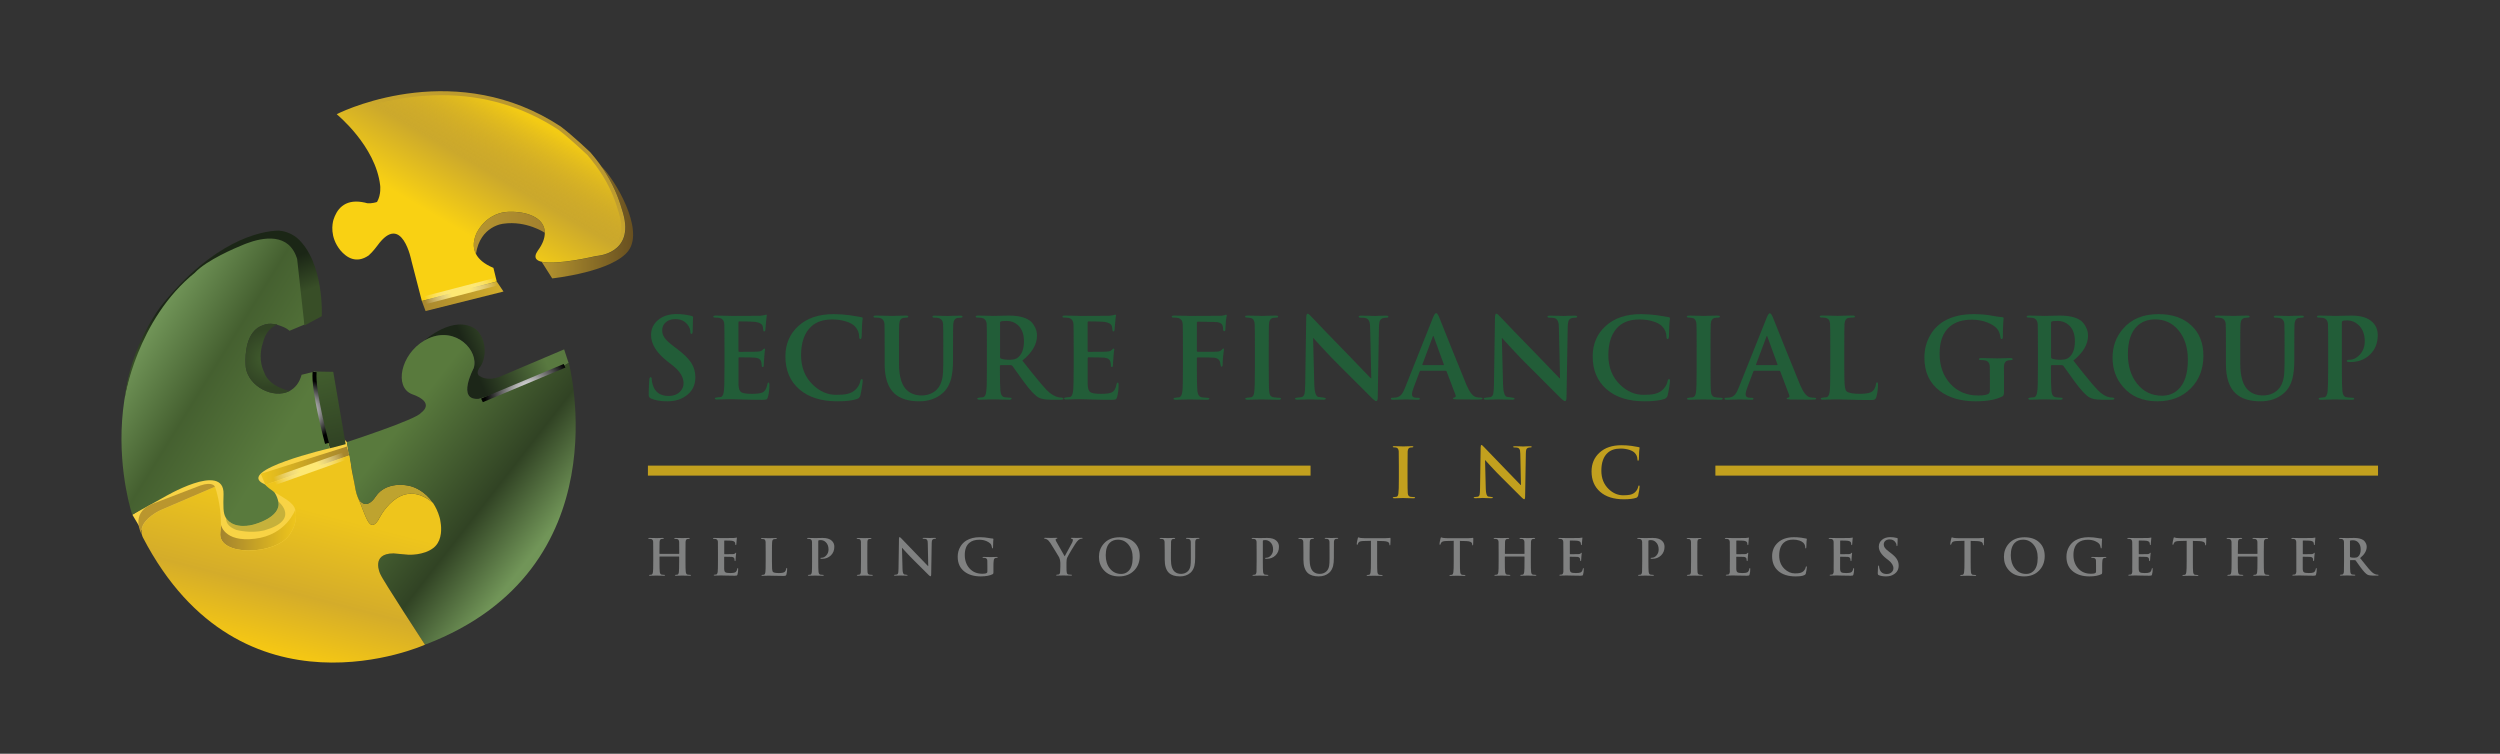 <?xml version="1.0" encoding="UTF-8"?> <svg xmlns="http://www.w3.org/2000/svg" xmlns:xlink="http://www.w3.org/1999/xlink" version="1.1" id="Layer_1" x="0px" y="0px" viewBox="0 0 375.09 113.09" style="enable-background:new 0 0 375.09 113.09;" xml:space="preserve"><rect x="0" y="0" width="375.09" height="113.09" fill="#333333" stroke="none"/> <style type="text/css"> .st0{fill:#F8D345;} .st1{fill:#ED2224;} .st2{fill:#010101;} .st3{fill:none;} .st4{fill:url(#XMLID_00000131359398719598138290000003855761303912894346_);} .st5{fill:url(#XMLID_00000080200797487303631090000010574021316480120248_);} .st6{fill:url(#XMLID_00000077310471931406160310000016651445719392070558_);} .st7{fill:url(#XMLID_00000033345028066971329850000013869830999027270571_);} .st8{fill:url(#XMLID_00000114767627491635418200000003080343293371849347_);} .st9{fill:#C6B13B;} .st10{fill:url(#XMLID_00000059273525194069497080000011407484955425746359_);} .st11{fill:url(#XMLID_00000030450487820620316980000013956949230049025453_);} .st12{fill:url(#XMLID_00000117662713663745266750000009320037423568726959_);} .st13{fill:url(#XMLID_00000145047347892306015110000003518283961384800951_);} .st14{fill:#BEA32F;} .st15{fill:url(#XMLID_00000088095324056370894240000015652037671997469843_);} .st16{fill:url(#XMLID_00000046305602609049801360000011731996662758192782_);} .st17{fill:#BA962E;} .st18{fill:url(#XMLID_00000068636933277129278720000002879580737479420602_);} .st19{fill:url(#XMLID_00000096024019834410905690000003736484446449980806_);} .st20{fill:url(#XMLID_00000021829977591202559090000014425681496053976746_);} .st21{fill:url(#XMLID_00000157281395046969617510000006855808983133176467_);} .st22{fill:url(#XMLID_00000065072870715329329490000001786531140718755987_);} .st23{fill:url(#XMLID_00000168107166142166093560000012035729519524268440_);} .st24{fill:url(#XMLID_00000005225651087640402890000001575252656257149599_);} .st25{fill:#225D38;} .st26{fill:#C2A01E;} .st27{fill:#808181;} </style> <g> <g id="XMLID_3_"> <polyline id="XMLID_66_" class="st0" points="52.05,66.33 51.72,65.99 38.36,65.16 19.86,77.23 21.23,79.53 29.38,83.87 38.36,85.48 43.44,82.59 45.98,82.59 52.69,70.01 "></polyline> <polygon id="XMLID_11_" class="st1" points="46.21,48.23 46.22,48.22 46.21,48.23 "></polygon> <path id="XMLID_10_" class="st2" d="M23.7,50.66c0,0.03,0,0.06-0.01,0.08C23.7,50.72,23.7,50.69,23.7,50.66z"></path> <path id="XMLID_9_" class="st3" d="M50.29,66.33c0,0,0.01,0.1,0.02,0.27L50.29,66.33z"></path> <path id="XMLID_8_" class="st3" d="M63.17,97.87l-2.67-3.42C61.27,95.5,62.16,96.64,63.17,97.87z"></path> <linearGradient id="XMLID_00000011753984763166499700000001696977762510403980_" gradientUnits="userSpaceOnUse" x1="63.291" y1="44.455" x2="75.543" y2="44.455"> <stop offset="0" style="stop-color:#A8872F"></stop> <stop offset="1" style="stop-color:#D3AE2A"></stop> </linearGradient> <polygon id="XMLID_4_" style="fill:url(#XMLID_00000011753984763166499700000001696977762510403980_);" points="63.29,45.16 63.85,46.67 75.54,43.74 74.53,42.24 "></polygon> <linearGradient id="XMLID_00000127764668461058908490000000486719638846365831_" gradientUnits="userSpaceOnUse" x1="71.072" y1="34.944" x2="81.733" y2="34.944"> <stop offset="0" style="stop-color:#B6952F"></stop> <stop offset="1" style="stop-color:#A3812E"></stop> </linearGradient> <path id="XMLID_20_" style="fill:url(#XMLID_00000127764668461058908490000000486719638846365831_);" d="M75.74,31.83 c-1.03,0.15-2.95,0.74-4.21,3.09c-0.46,0.98-0.68,2.13-0.12,3.19l0,0c0.63-4.26,4.14-4.55,4.14-4.55 c3.45-0.48,6.19,1.36,6.19,1.36c0-0.18-0.02-0.35-0.05-0.52C81.27,32.37,78.41,31.57,75.74,31.83z"></path> <linearGradient id="XMLID_00000049944139850708631480000002283763743198463391_" gradientUnits="userSpaceOnUse" x1="81.269" y1="33.367" x2="94.985" y2="33.367"> <stop offset="0" style="stop-color:#B6952F"></stop> <stop offset="1" style="stop-color:#685020"></stop> </linearGradient> <path id="XMLID_22_" style="fill:url(#XMLID_00000049944139850708631480000002283763743198463391_);" d="M90.23,24.97l0.74,1.12 c1.44,2.33,2.06,4.3,2.52,5.87c1.8,6.22-4.04,6.47-4.04,6.47s-5.86,1.4-8.17,0.86l1.57,2.48c0,0,9.15-0.97,11.47-4.2 C96.64,34.34,92.35,27.05,90.23,24.97z"></path> <linearGradient id="XMLID_00000003803473811918542810000006899969076804555404_" gradientUnits="userSpaceOnUse" x1="83.149" y1="48.925" x2="70.753" y2="54.224"> <stop offset="0.238" style="stop-color:#597940"></stop> <stop offset="1" style="stop-color:#1C2618"></stop> </linearGradient> <path id="XMLID_5_" style="fill:url(#XMLID_00000003803473811918542810000006899969076804555404_);" d="M84.64,52.42l-9,3.82l0,0 l0,0l-0.86,0.36c-1.33,0.44-2.22,0.13-2.54-0.02c-0.15-0.08-0.29-0.16-0.41-0.25c-0.38-0.43,0.01-1.03,0.17-1.24 c0.02-0.02,0.03-0.04,0.05-0.06c0.01-0.01,0.01-0.02,0.01-0.02l0,0c0.38-0.5,0.57-1.24,0.65-1.95c0.14-2.49-1.17-3.55-1.36-3.69 c-3.31-2.24-7.68,1.72-7.68,1.72l0,0c0.21-0.12,0.43-0.24,0.67-0.34c4.1-1.8,7.55,1.9,6.73,4.49c0,0-2.63,4.9,0.77,4.6 c0,0,9.85-2.99,13.47-5.38L84.64,52.42z"></path> <linearGradient id="XMLID_00000041990976936787723030000003688802120803366788_" gradientUnits="userSpaceOnUse" x1="48.22" y1="55.368" x2="50.763" y2="66.597"> <stop offset="0" style="stop-color:#425E2E"></stop> <stop offset="1" style="stop-color:#314324"></stop> </linearGradient> <path id="XMLID_13_" style="fill:url(#XMLID_00000041990976936787723030000003688802120803366788_);" d="M51.86,66.64L50,55.79 l-2.75-0.05c0,0,0.14,5.58,2.24,11.52L51.86,66.64z"></path> <path id="XMLID_12_" class="st3" d="M41.49,48.67l0.08,0.06l0.04-0.05C41.56,48.67,41.53,48.67,41.49,48.67z"></path> <path id="XMLID_16_" class="st9" d="M41.76,75.24c0.55,2.44-3.8,3.5-3.8,3.5s-2.85,0.83-4.03-1.02c-0.06,0.92,0.66,1.46,1.52,1.78 c0.11,0.03,2.08,0.58,4.19,0.08C45.12,78,41.83,75.3,41.76,75.24z"></path> <linearGradient id="XMLID_00000152957215053782601640000005040104019565439673_" gradientUnits="userSpaceOnUse" x1="43.172" y1="64.019" x2="19.269" y2="49.213"> <stop offset="0" style="stop-color:#597A3D"></stop> <stop offset="0.5" style="stop-color:#456030"></stop> <stop offset="0.91" style="stop-color:#719558"></stop> </linearGradient> <path id="XMLID_24_" style="fill:url(#XMLID_00000152957215053782601640000005040104019565439673_);" d="M37.95,78.73 c0,0,4.35-1.06,3.8-3.5c-0.17-0.74-0.59-1.92-2.1-2.6c-4.54-2.04,9.84-5.38,9.84-5.38c-2.1-5.93-2.24-11.52-2.24-11.52l-2,0.5 c-0.33,1.23-1,2.01-1.81,2.43c-2.41,1.24-6.14-0.66-6.56-3.53l0,0c0,0,0-0.01,0-0.02c-0.02-0.17-0.04-0.34-0.04-0.51 c-0.06-1.37,0.04-4.99,2.66-5.83c0.51-0.21,1.04-0.24,1.56-0.16c0.14,0.01,0.29,0.03,0.43,0.05c0.04,0.01,0.07,0.01,0.11,0.01 l-0.04,0.05c1.46,0.42,1.87,0.91,1.87,0.91l2.31-0.96l-0.5-6.91c0,0-0.08-7.96-7.16-6.24c-1.51,0.37-3.33,1.16-5.54,2.58 c-20.99,14.46-12.7,39.13-12.7,39.13l4.7-2.6c0,0,9.12-5.45,9-0.5c-0.04,1.76-0.1,2.86,0.36,3.58 C35.11,79.56,37.95,78.73,37.95,78.73z"></path> <radialGradient id="XMLID_00000101063847370301334570000015220422538288588198_" cx="40.134" cy="53.815" r="4.379" gradientUnits="userSpaceOnUse"> <stop offset="0" style="stop-color:#425E2E"></stop> <stop offset="1" style="stop-color:#314324"></stop> </radialGradient> <path id="XMLID_6_" style="fill:url(#XMLID_00000101063847370301334570000015220422538288588198_);" d="M40.54,57.22L40.54,57.22 c0,0-0.01-0.01-0.03-0.03c-0.47-0.45-0.72-0.89-0.84-1.25c-0.5-1.03-0.9-2.64-0.17-4.69c0.55-2.1,2.07-2.52,2.07-2.52l-0.08-0.06 c-0.15-0.02-0.3-0.04-0.43-0.05c-0.52-0.08-1.05-0.05-1.56,0.16c-2.62,0.84-2.72,4.46-2.66,5.83c0,0.17,0.01,0.35,0.04,0.51 c0,0.01,0,0.02,0,0.02l0,0c0.42,2.87,4.15,4.77,6.56,3.53C42.01,58.29,41.11,57.76,40.54,57.22z"></path> <path id="XMLID_7_" class="st3" d="M57.05,78.87c0,0,2.86-7.64,7.92-3.41c-1.22-1.82-2.88-2.39-3.35-2.51 c-2-0.51-4.21-0.09-5.28,1.6l-0.01-0.01c0,0-0.77,1.32-1.72,1.04c-0.35-0.11-0.71-0.42-0.98-1.08 C54.48,77.84,55.7,80.9,57.05,78.87z"></path> <linearGradient id="XMLID_00000106827401935843026040000012885699876319825550_" gradientUnits="userSpaceOnUse" x1="39.127" y1="69.865" x2="52.411" y2="69.865"> <stop offset="0" style="stop-color:#EEC51C"></stop> <stop offset="1" style="stop-color:#A3832E"></stop> </linearGradient> <polygon id="XMLID_14_" style="fill:url(#XMLID_00000106827401935843026040000012885699876319825550_);" points="52.41,68.33 52.05,66.99 39.13,71.09 39.81,72.74 "></polygon> <linearGradient id="XMLID_00000029737583418085117060000015357670702014813118_" gradientUnits="userSpaceOnUse" x1="33.041" y1="79.534" x2="44.408" y2="79.534"> <stop offset="0" style="stop-color:#A3832E"></stop> <stop offset="1" style="stop-color:#EEC51C"></stop> </linearGradient> <path id="XMLID_26_" style="fill:url(#XMLID_00000029737583418085117060000015357670702014813118_);" d="M43.44,80.23 c0.93-1.36,1.13-2.59,0.86-3.76c0,0.01-1.33,3.79-6.05,4.36c-4.72,0.57-5.12-2.18-5.12-2.18l0,0c-0.01,0.42-0.03,0.85-0.08,1.28 C32.65,83.53,41.32,83.33,43.44,80.23z"></path> <path id="XMLID_25_" class="st3" d="M52.41,68.33c0,0,0.28,1.9,0.75,4.13L52.41,68.33z"></path> <path id="XMLID_28_" class="st14" d="M56.75,78.03c0,0,3.16-6.8,8.22-2.58c-1.22-1.82-2.88-2.39-3.35-2.51 c-2-0.51-4.21-0.09-5.28,1.6l-0.01-0.01c0,0-0.77,1.32-1.72,1.04c-0.35-0.11-0.71-0.42-0.98-1.08 C54.95,77.51,55.4,80.06,56.75,78.03z"></path> <linearGradient id="XMLID_00000063606412810573121470000006612963193165758372_" gradientUnits="userSpaceOnUse" x1="59.888" y1="64.161" x2="86.885" y2="85.203"> <stop offset="0" style="stop-color:#597A3D"></stop> <stop offset="0.5" style="stop-color:#314324"></stop> <stop offset="0.8" style="stop-color:#719558"></stop> </linearGradient> <path id="XMLID_29_" style="fill:url(#XMLID_00000063606412810573121470000006612963193165758372_);" d="M85.34,54.44 c-0.01,0.01-0.02,0.01-0.03,0.02c-3.62,2.4-13.47,5.38-13.47,5.38c-3.4,0.3-0.77-4.6-0.77-4.6c0.83-2.6-2.63-6.3-6.73-4.49 c-0.23,0.1-0.45,0.22-0.67,0.34c-3.56,2.07-4.57,7.01-1.85,8.05c3.68,1.3,1.34,2.8,1.34,2.8c-0.68,1-11.12,4.39-11.12,4.39 l0.36,1.99l0,0l0,0l0.75,4.13l0.19,1.04c0.07,0.41,0.17,0.73,0.29,1.01c0.27,0.65,0.62,0.96,0.98,1.08 c0.95,0.28,1.72-1.04,1.72-1.04l0.01,0.01c1.07-1.69,3.28-2.11,5.28-1.6c0.47,0.13,2.12,0.69,3.35,2.51c0.4,0.6,0.75,1.32,1,2.21 c0.01,0.05,0.03,0.13,0.06,0.25l0,0c0.02,0.11,0.05,0.25,0.07,0.41c0.15,0.93,0.22,2.53-0.74,3.57c-0.06,0.07-0.13,0.13-0.19,0.19 c-0.04,0.04-0.09,0.07-0.13,0.11c-1.5,1.17-3.79,1.03-3.79,1.03l-2.2-0.2c-3.5,0-2,3.1-2,3.1c0.3,0.82,6.7,10.6,6.7,10.6 C93.54,85.43,85.34,54.44,85.34,54.44z"></path> <linearGradient id="XMLID_00000147924674826467094790000007822797087387519899_" gradientUnits="userSpaceOnUse" x1="45.556" y1="76.295" x2="39.164" y2="100.879"> <stop offset="0" style="stop-color:#EEC51C"></stop> <stop offset="0.5" style="stop-color:#D4AC2A"></stop> <stop offset="0.873" style="stop-color:#F6C813"></stop> </linearGradient> <path id="XMLID_30_" style="fill:url(#XMLID_00000147924674826467094790000007822797087387519899_);" d="M59.05,83.03l2.2,0.2 c0,0,2.3,0.14,3.79-1.03c0.05-0.04,0.09-0.07,0.13-0.11c0.07-0.06,0.13-0.12,0.19-0.19c0.96-1.04,0.89-2.65,0.74-3.57 c-0.02-0.16-0.05-0.3-0.07-0.41l0,0c-0.02-0.11-0.05-0.19-0.06-0.25c-0.25-0.89-0.61-1.62-1-2.21c-5.06-4.23-8.22,2.58-8.22,2.58 c-1.35,2.03-1.8-0.52-3.11-3.53c-0.11-0.27-0.21-0.6-0.29-1.01l-0.19-1.04c-0.47-2.23-0.75-4.13-0.75-4.13l0,0l0,0l-12.6,4.42 c1.35,1.44,4.14,2.23,4.49,3.73c0.27,1.17,0.07,2.4-0.86,3.76c-2.11,3.1-10.78,3.3-10.38-0.3c0.05-0.43,0.07-0.86,0.08-1.28 c0.05-3.06-0.88-5.62-0.88-5.62l-8.06,3.47c-0.01,0-1.9,0.81-2.71,2.23c-0.22,0.44-0.33,0.94-0.21,1.46 c0.04,0.15,0.09,0.31,0.17,0.46c14.79,28.45,42.31,16.07,42.31,16.07s-6.4-9.78-6.7-10.6C57.05,86.13,55.55,83.03,59.05,83.03z"></path> <path id="XMLID_18_" class="st17" d="M30.07,72.84l-7.39,2.83c-3.2,1.44-1.42,4.52-1.42,4.52h0c-0.12-0.52-0.01-1.02,0.21-1.46 c0.81-1.42,2.7-2.23,2.71-2.23l8.06-3.47C32.25,73.03,31.96,72.2,30.07,72.84z"></path> <linearGradient id="XMLID_00000139994193860281608660000004210617104189607561_" gradientUnits="userSpaceOnUse" x1="77.734" y1="16.865" x2="67.728" y2="33.783"> <stop offset="0.03" style="stop-color:#BA982F"></stop> <stop offset="0.5" style="stop-color:#CBA82C"></stop> <stop offset="1" style="stop-color:#F9D113"></stop> </linearGradient> <path id="XMLID_27_" style="fill:url(#XMLID_00000139994193860281608660000004210617104189607561_);" d="M90.96,26.08 c-0.62-1.01-1.4-2.09-2.39-3.23l0,0c0,0-2.54-2.43-4.44-3.87c-15.42-10.15-31.82-2.74-33.48-1.91c-0.09,0.04-0.13,0.07-0.13,0.07 s5.85,4.76,6.52,10.69c0,0,0.18,1.34-0.47,2.47c-0.06,0.02-0.72,0.26-1.48,0.19c-0.25-0.07-0.49-0.13-0.72-0.16 c-0.01,0-0.02-0.01-0.03-0.01l0,0c-2.72-0.45-3.84,1.16-4.31,2.66c-0.16,0.55-0.58,2.55,1.02,4.55c0.96,1.15,2.42,2.06,4.26,0.8 c0.63-0.54,1.32-1.49,1.32-1.49c3.7-5.11,5.11,2.32,5.11,2.32l1.55,5.99l11.24-2.92l-0.5-2.04c-1.42-0.59-2.22-1.32-2.62-2.09 c-0.56-1.06-0.34-2.21,0.12-3.19c1.26-2.34,3.18-2.94,4.21-3.09c2.68-0.26,5.54,0.55,5.95,2.57c0.03,0.17,0.05,0.34,0.05,0.52 c0.01,0.79-0.3,1.69-1.05,2.7c-0.39,0.56-0.43,0.96-0.23,1.24c0,0,0,0,0,0c0.02,0.02,0.03,0.04,0.05,0.06 c0.16,0.17,0.42,0.29,0.75,0.36c2.32,0.55,8.17-0.86,8.17-0.86s5.84-0.26,4.04-6.47C93.02,30.38,92.4,28.42,90.96,26.08z"></path> <linearGradient id="XMLID_00000163033874545325169370000005188536852512372926_" gradientUnits="userSpaceOnUse" x1="77.915" y1="16.634" x2="72.795" y2="25.581"> <stop offset="0" style="stop-color:#F3CB14"></stop> <stop offset="1" style="stop-color:#E1BA24;stop-opacity:0"></stop> </linearGradient> <path id="XMLID_107_" style="fill:url(#XMLID_00000163033874545325169370000005188536852512372926_);" d="M92.9,32.12 c-0.46-1.6-1.07-3.49-2.45-5.72c-0.65-1.05-1.43-2.1-2.31-3.13c-0.46-0.43-2.65-2.5-4.35-3.8c-5.24-3.44-11.14-5.19-17.54-5.19 c-7.12,0-12.76,2.17-14.65,3.01c1.62,1.5,5.48,5.56,6.04,10.47c0.01,0.05,0.2,1.55-0.55,2.84l-0.11,0.19l-0.21,0.07 c-0.11,0.04-0.69,0.24-1.41,0.24c-0.11,0-0.22,0-0.33-0.01l-0.05,0l-0.05-0.01c-0.24-0.07-0.46-0.12-0.66-0.15L54.2,30.9l0,0 c-0.26-0.04-0.51-0.06-0.75-0.06c-1.43,0-2.36,0.76-2.84,2.32c-0.14,0.48-0.5,2.23,0.91,4c0.66,0.78,1.35,1.19,2.04,1.19 c0.44,0,0.91-0.16,1.39-0.49c0.56-0.49,1.19-1.35,1.19-1.36c1-1.38,1.94-2.04,2.89-2.04c2.32,0,3.18,4.03,3.29,4.58l1.39,5.39 l10.08-2.62l-0.29-1.18c-1.28-0.58-2.17-1.34-2.64-2.24c-0.56-1.08-0.53-2.37,0.11-3.72l0.01-0.01L71,34.63 c1.38-2.57,3.51-3.23,4.65-3.4c0.37-0.04,0.72-0.05,1.07-0.05c2.99,0,5.17,1.22,5.55,3.1c0.04,0.19,0.06,0.39,0.06,0.63 c0.01,0.98-0.38,2.01-1.16,3.06c-0.24,0.34-0.24,0.5-0.22,0.52c0.04,0.04,0.14,0.13,0.46,0.2c0.31,0.07,0.73,0.11,1.24,0.11 c2.59,0,6.62-0.96,6.66-0.97l0.06-0.01l0.06,0c0.02,0,2.15-0.12,3.2-1.6C93.32,35.26,93.41,33.87,92.9,32.12z"></path> <g id="XMLID_34_"> <radialGradient id="XMLID_00000157286063894656097040000018355796132950884765_" cx="69.145" cy="43.742" r="5.59" gradientUnits="userSpaceOnUse"> <stop offset="0.25" style="stop-color:#FDE874"></stop> <stop offset="0.995" style="stop-color:#FFFFFF;stop-opacity:0"></stop> </radialGradient> <polygon id="XMLID_63_" style="fill:url(#XMLID_00000157286063894656097040000018355796132950884765_);" points="63.44,45.74 63.14,44.58 74.38,41.66 74.68,42.82 "></polygon> </g> <g id="XMLID_17_"> <radialGradient id="XMLID_00000023969576028077945820000001811830368023397055_" cx="79.342" cy="58.838" r="6.641" gradientUnits="userSpaceOnUse"> <stop offset="0" style="stop-color:#FFFFFF"></stop> <stop offset="1" style="stop-color:#010101"></stop> </radialGradient> <polygon id="XMLID_64_" style="fill:url(#XMLID_00000023969576028077945820000001811830368023397055_);" points="72.44,60.34 72.18,59.8 84.57,54.61 84.83,55.15 "></polygon> </g> <linearGradient id="XMLID_00000032639498700110403400000009383775333343189950_" gradientUnits="userSpaceOnUse" x1="30.614" y1="44.021" x2="32.588" y2="48.956"> <stop offset="0" style="stop-color:#1B2616"></stop> <stop offset="1" style="stop-color:#384E27"></stop> </linearGradient> <path id="XMLID_65_" style="fill:url(#XMLID_00000032639498700110403400000009383775333343189950_);" d="M44.54,35.67 c-1-0.78-2.03-1.02-2.7-1.07c-2.77,0.03-9.87,1.56-17.66,11.29c0,0-4.6,5.82-5.49,13.96c0,0,1.77-11.9,10.62-18.99l-0.04,0.02 c1.77-1.86,5.99-3.66,7.25-4.17c0.07-0.03,0.15-0.06,0.22-0.09c0.09-0.04,0.16-0.06,0.16-0.06l-0.01,0c2.63-1,6.48-1.67,7.69,2.28 l1.1,10l2.6-1.4C48.28,47.45,48.68,39.28,44.54,35.67z"></path> <g id="XMLID_15_"> <radialGradient id="XMLID_00000176721944646206864040000010426570065389067946_" cx="46.014" cy="58.665" r="4.561" gradientTransform="matrix(0.996 0.088 -0.088 0.996 5.319 -0.888)" gradientUnits="userSpaceOnUse"> <stop offset="0" style="stop-color:#FFFFFF"></stop> <stop offset="1" style="stop-color:#010101"></stop> </radialGradient> <path id="XMLID_19_" style="fill:url(#XMLID_00000176721944646206864040000010426570065389067946_);" d="M48.77,66.6 c-0.09-0.32-2.13-7.9-1.87-10.81l0.6,0.05c-0.25,2.8,1.83,10.52,1.85,10.6L48.77,66.6z"></path> </g> <g id="XMLID_21_"> <radialGradient id="XMLID_00000073699967445839106900000001852301365145577395_" cx="46.611" cy="74.024" r="5.59" gradientTransform="matrix(0.996 -0.088 0.088 0.996 -6.496 0.771)" gradientUnits="userSpaceOnUse"> <stop offset="0.25" style="stop-color:#FDE874"></stop> <stop offset="0.995" style="stop-color:#FFFFFF;stop-opacity:0"></stop> </radialGradient> <polygon id="XMLID_67_" style="fill:url(#XMLID_00000073699967445839106900000001852301365145577395_);" points="40.93,72.9 40.52,71.77 51.46,67.88 51.86,69.01 "></polygon> </g> </g> <g> <g> <g> <path class="st25" d="M100.09,60.21c-0.97,0-1.78-0.14-2.44-0.43c-0.21-0.09-0.32-0.28-0.32-0.57c0-0.6,0.03-1.33,0.08-2.19 c0.02-0.29,0.09-0.43,0.2-0.43c0.11,0,0.17,0.09,0.17,0.28c0,0.23,0.05,0.52,0.15,0.85c0.33,1.12,1.13,1.69,2.39,1.69 c0.7,0,1.26-0.21,1.69-0.62c0.37-0.37,0.55-0.8,0.55-1.29c0-0.92-0.55-1.81-1.64-2.67l-0.77-0.6c-1.65-1.29-2.47-2.61-2.47-3.96 c0-0.92,0.36-1.68,1.07-2.27c0.71-0.59,1.64-0.88,2.79-0.88c0.72,0,1.46,0.09,2.22,0.28c0.16,0.04,0.23,0.11,0.23,0.2 c0-0.02-0.01,0.18-0.03,0.59c-0.02,0.42-0.03,0.89-0.03,1.41c0,0.33-0.06,0.5-0.18,0.5c-0.11,0-0.17-0.1-0.17-0.3 c0-0.37-0.14-0.73-0.43-1.1c-0.43-0.55-1.04-0.82-1.82-0.82c-0.61,0-1.1,0.16-1.45,0.48c-0.36,0.32-0.53,0.73-0.53,1.24 c0,0.39,0.13,0.76,0.38,1.11c0.25,0.35,0.71,0.78,1.39,1.29l0.47,0.35c1,0.76,1.71,1.45,2.12,2.09 c0.41,0.64,0.62,1.36,0.62,2.16c0,1.26-0.52,2.23-1.57,2.9C102.04,59.98,101.16,60.21,100.09,60.21z"></path> <path class="st25" d="M108.7,55.13v-2.94c0-1.99-0.01-3.17-0.03-3.54c-0.03-0.53-0.27-0.85-0.72-0.95 c-0.16-0.03-0.37-0.05-0.65-0.05c-0.19,0-0.28-0.05-0.28-0.15s0.12-0.15,0.37-0.15c0.33,0,0.79,0.01,1.36,0.02 c0.57,0.02,0.92,0.03,1.04,0.03c2.64,0,4.03-0.01,4.17-0.02c0.29-0.02,0.53-0.06,0.72-0.1c0.19-0.04,0.28-0.07,0.27-0.07 c0.07,0,0.1,0.05,0.1,0.15c0,0.01-0.02,0.11-0.05,0.3c-0.03,0.22-0.06,0.48-0.08,0.78c-0.02,0.3-0.05,0.67-0.09,1.1 c-0.02,0.12-0.08,0.18-0.17,0.18c-0.08,0-0.13-0.06-0.14-0.18c-0.02-0.12-0.03-0.24-0.04-0.35c-0.01-0.11-0.03-0.21-0.07-0.3 c-0.13-0.32-0.51-0.52-1.12-0.6c-0.38-0.04-1.17-0.07-2.38-0.07c-0.08,0-0.12,0.06-0.12,0.17v4.22c0,0.12,0.04,0.18,0.12,0.18 c1.53,0,2.42-0.01,2.68-0.03c0.19-0.01,0.34-0.03,0.44-0.05c0.17-0.04,0.29-0.11,0.37-0.2c0.13-0.14,0.22-0.22,0.27-0.22 c0.08,0,0.12,0.04,0.12,0.13c0,0.01-0.02,0.12-0.05,0.33c-0.03,0.26-0.06,0.55-0.08,0.88c-0.05,0.63-0.07,1.01-0.07,1.12 c0,0.21-0.05,0.32-0.15,0.32c-0.1,0-0.15-0.06-0.15-0.18c0-0.12-0.02-0.31-0.07-0.58c-0.09-0.38-0.4-0.6-0.94-0.65 c-0.31-0.03-1.11-0.05-2.38-0.05c-0.07,0-0.1,0.06-0.1,0.17v3.91c0.02,0.59,0.15,0.97,0.39,1.14c0.24,0.17,0.78,0.26,1.62,0.26 c0.76,0,1.28-0.07,1.57-0.2c0.39-0.18,0.64-0.59,0.75-1.24c0.03-0.17,0.09-0.25,0.18-0.25c0.09,0,0.13,0.1,0.13,0.3 c0,0.68-0.07,1.3-0.22,1.85c-0.06,0.2-0.13,0.32-0.23,0.37c-0.1,0.04-0.32,0.07-0.67,0.07c-0.97,0-1.93-0.02-2.89-0.05 c-0.96-0.03-1.54-0.05-1.74-0.05c-0.1,0-0.41,0.01-0.94,0.02c-0.53,0.02-0.92,0.03-1.16,0.03c-0.22,0-0.33-0.06-0.33-0.17 c0-0.08,0.12-0.13,0.37-0.15c0.17-0.02,0.33-0.04,0.5-0.05c0.26-0.06,0.42-0.36,0.48-0.92C108.67,58.25,108.7,57.07,108.7,55.13 z"></path> <path class="st25" d="M125.64,60.21c-2.43,0-4.33-0.6-5.72-1.81s-2.08-2.85-2.08-4.93c0-1.86,0.65-3.38,1.95-4.56 c1.3-1.19,3.07-1.78,5.3-1.78c0.77,0,1.58,0.06,2.43,0.17c0.39,0.08,0.95,0.17,1.67,0.28c0.17,0.01,0.25,0.08,0.25,0.2 c0,0.03-0.01,0.13-0.04,0.28c-0.03,0.2-0.05,0.41-0.06,0.63c-0.01,0.49-0.03,1.09-0.06,1.8c-0.02,0.26-0.09,0.38-0.2,0.38 c-0.11,0-0.17-0.12-0.17-0.37c-0.01-0.58-0.23-1.09-0.65-1.54c-0.29-0.3-0.73-0.55-1.32-0.73c-0.63-0.2-1.32-0.3-2.07-0.3 c-1.34,0-2.38,0.35-3.14,1.04c-1.02,0.93-1.54,2.38-1.54,4.32c0,1.84,0.6,3.32,1.79,4.46c1.03,0.99,2.19,1.49,3.47,1.49 c0.71,0,1.26-0.04,1.65-0.13c0.59-0.13,1.06-0.4,1.4-0.8c0.3-0.33,0.49-0.7,0.57-1.1c0.04-0.22,0.12-0.33,0.22-0.33 c0.1,0,0.15,0.08,0.15,0.25c0,0.12-0.04,0.45-0.12,0.97c-0.09,0.58-0.17,0.99-0.24,1.24c-0.07,0.24-0.22,0.41-0.44,0.5 C128.01,60.08,127.01,60.21,125.64,60.21z"></path> <path class="st25" d="M132.73,54.63v-2.44c0-1.99-0.01-3.17-0.03-3.54c-0.03-0.53-0.27-0.85-0.72-0.95 c-0.16-0.03-0.37-0.05-0.65-0.05c-0.19,0-0.28-0.05-0.28-0.15s0.12-0.15,0.37-0.15c0.32,0,0.78,0.01,1.36,0.02 c0.58,0.02,0.94,0.03,1.08,0.03c0.12,0,0.44-0.01,0.96-0.03c0.52-0.02,0.88-0.02,1.09-0.02c0.24,0,0.37,0.05,0.37,0.15 c0,0.1-0.09,0.15-0.27,0.15c-0.13,0-0.29,0.02-0.48,0.05c-0.38,0.07-0.58,0.38-0.62,0.95c-0.02,0.37-0.03,1.55-0.03,3.54v2.34 c0,2.03,0.43,3.4,1.3,4.11c0.56,0.46,1.25,0.69,2.09,0.69c0.93,0,1.7-0.3,2.3-0.9c0.41-0.41,0.69-1,0.83-1.77 c0.09-0.51,0.13-1.3,0.13-2.37V52.2c0-1.99-0.01-3.18-0.03-3.54c-0.03-0.53-0.27-0.85-0.72-0.95c-0.16-0.03-0.36-0.05-0.6-0.05 c-0.19,0-0.28-0.05-0.28-0.15c0-0.1,0.12-0.15,0.35-0.15c0.49,0,1.13,0.02,1.92,0.05c0.03,0,0.29-0.01,0.78-0.03 c0.49-0.02,0.86-0.02,1.12-0.02c0.23,0,0.35,0.05,0.35,0.15s-0.1,0.15-0.3,0.15c-0.13,0-0.29,0.02-0.48,0.05 c-0.38,0.07-0.58,0.38-0.62,0.95c-0.02,0.37-0.03,1.55-0.03,3.54v1.79c0,1.13-0.09,2.05-0.27,2.75 c-0.25,0.97-0.68,1.72-1.32,2.27c-0.93,0.8-2.09,1.2-3.47,1.2c-1.62,0-2.86-0.38-3.71-1.15 C133.23,58.16,132.73,56.69,132.73,54.63z"></path> <path class="st25" d="M148.07,55.13v-2.94c0-1.99-0.01-3.17-0.03-3.54c-0.03-0.53-0.27-0.85-0.72-0.95 c-0.16-0.03-0.37-0.05-0.65-0.05c-0.19,0-0.28-0.05-0.28-0.15s0.12-0.15,0.37-0.15c0.34,0,0.8,0.01,1.35,0.02 c0.56,0.02,0.87,0.03,0.93,0.03c0.19,0,0.59-0.01,1.19-0.03c0.61-0.02,0.99-0.02,1.16-0.02c1.35,0,2.37,0.24,3.07,0.72 c0.28,0.19,0.52,0.47,0.73,0.85c0.27,0.45,0.4,0.92,0.4,1.44c0,1.3-0.73,2.55-2.2,3.74c1.21,1.54,1.88,2.37,2,2.5 c0.65,0.81,1.19,1.44,1.62,1.89c0.61,0.63,1.24,1.01,1.87,1.13c0.13,0.01,0.26,0.02,0.38,0.03c0.19,0.02,0.28,0.07,0.28,0.15 c0,0.11-0.11,0.17-0.32,0.17h-1.59c-0.8,0-1.4-0.11-1.79-0.32c-0.55-0.29-1.31-1.11-2.29-2.45c-0.48-0.68-1.03-1.45-1.65-2.3 c-0.07-0.08-0.17-0.12-0.3-0.12h-1.45c-0.09,0-0.13,0.04-0.13,0.13v0.23c0,1.88,0.03,3.06,0.08,3.55 c0.07,0.56,0.28,0.87,0.65,0.91c0.33,0.04,0.61,0.07,0.82,0.07c0.13,0,0.2,0.04,0.2,0.13c0,0.11-0.11,0.17-0.33,0.17 c-0.38,0-0.88-0.01-1.49-0.03c-0.62-0.02-0.94-0.02-0.96-0.02c-0.08,0-0.37,0.01-0.88,0.02c-0.51,0.02-0.9,0.03-1.15,0.03 c-0.22,0-0.33-0.06-0.33-0.17c0-0.08,0.12-0.13,0.37-0.15c0.17-0.02,0.33-0.04,0.5-0.05c0.26-0.06,0.42-0.36,0.48-0.92 C148.05,58.25,148.07,57.07,148.07,55.13z M150.04,48.44v5.07c0,0.17,0.05,0.27,0.15,0.3c0.31,0.11,0.73,0.17,1.27,0.17 c0.53,0,0.93-0.09,1.19-0.28c0.66-0.48,0.98-1.31,0.98-2.5c0-1.06-0.3-1.86-0.9-2.42c-0.48-0.42-1.03-0.63-1.65-0.63 c-0.53,0-0.85,0.03-0.95,0.1C150.07,48.27,150.04,48.34,150.04,48.44z"></path> <path class="st25" d="M161.09,55.13v-2.94c0-1.99-0.01-3.17-0.03-3.54c-0.03-0.53-0.27-0.85-0.72-0.95 c-0.16-0.03-0.37-0.05-0.65-0.05c-0.19,0-0.28-0.05-0.28-0.15s0.12-0.15,0.37-0.15c0.33,0,0.79,0.01,1.36,0.02 c0.57,0.02,0.92,0.03,1.04,0.03c2.64,0,4.03-0.01,4.17-0.02c0.29-0.02,0.53-0.06,0.72-0.1c0.19-0.04,0.28-0.07,0.27-0.07 c0.07,0,0.1,0.05,0.1,0.15c0,0.01-0.02,0.11-0.05,0.3c-0.03,0.22-0.06,0.48-0.08,0.78c-0.02,0.3-0.05,0.67-0.09,1.1 c-0.02,0.12-0.08,0.18-0.17,0.18c-0.08,0-0.13-0.06-0.14-0.18c-0.02-0.12-0.03-0.24-0.04-0.35c-0.01-0.11-0.03-0.21-0.07-0.3 c-0.13-0.32-0.51-0.52-1.12-0.6c-0.38-0.04-1.17-0.07-2.38-0.07c-0.08,0-0.12,0.06-0.12,0.17v4.22c0,0.12,0.04,0.18,0.12,0.18 c1.53,0,2.42-0.01,2.68-0.03c0.19-0.01,0.34-0.03,0.44-0.05c0.17-0.04,0.29-0.11,0.37-0.2c0.13-0.14,0.22-0.22,0.27-0.22 c0.08,0,0.12,0.04,0.12,0.13c0,0.01-0.02,0.12-0.05,0.33c-0.03,0.26-0.06,0.55-0.08,0.88c-0.05,0.63-0.07,1.01-0.07,1.12 c0,0.21-0.05,0.32-0.15,0.32c-0.1,0-0.15-0.06-0.15-0.18c0-0.12-0.02-0.31-0.07-0.58c-0.09-0.38-0.4-0.6-0.94-0.65 c-0.31-0.03-1.11-0.05-2.38-0.05c-0.07,0-0.1,0.06-0.1,0.17v3.91c0.02,0.59,0.15,0.97,0.39,1.14c0.24,0.17,0.78,0.26,1.62,0.26 c0.76,0,1.28-0.07,1.57-0.2c0.39-0.18,0.64-0.59,0.75-1.24c0.03-0.17,0.09-0.25,0.18-0.25c0.09,0,0.13,0.1,0.13,0.3 c0,0.68-0.07,1.3-0.22,1.85c-0.06,0.2-0.13,0.32-0.23,0.37c-0.1,0.04-0.32,0.07-0.67,0.07c-0.97,0-1.93-0.02-2.89-0.05 c-0.96-0.03-1.54-0.05-1.74-0.05c-0.1,0-0.41,0.01-0.94,0.02c-0.53,0.02-0.92,0.03-1.16,0.03c-0.22,0-0.33-0.06-0.33-0.17 c0-0.08,0.12-0.13,0.37-0.15c0.17-0.02,0.33-0.04,0.5-0.05c0.26-0.06,0.42-0.36,0.48-0.92 C161.06,58.25,161.09,57.07,161.09,55.13z"></path> <path class="st25" d="M179.57,53.78v1.35c0,1.88,0.03,3.07,0.08,3.56c0.07,0.56,0.29,0.86,0.66,0.92 c0.33,0.04,0.61,0.07,0.84,0.07c0.19,0,0.29,0.04,0.29,0.13c0,0.11-0.12,0.17-0.37,0.17c-0.4,0-0.9-0.01-1.5-0.03 c-0.6-0.02-0.95-0.02-1.03-0.02c-0.12,0-0.45,0.01-0.98,0.02c-0.53,0.02-0.91,0.03-1.14,0.03c-0.23,0-0.35-0.06-0.35-0.17 c0-0.08,0.12-0.13,0.37-0.15c0.16-0.02,0.32-0.04,0.48-0.05c0.26-0.06,0.42-0.36,0.48-0.92c0.06-0.43,0.08-1.62,0.08-3.56v-2.94 c0-1.99-0.01-3.17-0.03-3.54c-0.03-0.53-0.27-0.85-0.72-0.95c-0.16-0.03-0.37-0.05-0.65-0.05c-0.19,0-0.28-0.04-0.28-0.13 c0-0.11,0.13-0.17,0.38-0.17c0.32,0,0.77,0.01,1.34,0.02c0.57,0.02,0.93,0.03,1.06,0.03c2.7,0,4.17-0.01,4.41-0.02 c0.18,0,0.41-0.02,0.68-0.07c0.21-0.07,0.3-0.1,0.27-0.1c0.08,0,0.12,0.05,0.12,0.15c0,0.03-0.02,0.12-0.05,0.25 c-0.03,0.17-0.06,0.33-0.08,0.5c-0.02,0.38-0.05,0.83-0.08,1.35c-0.02,0.16-0.08,0.23-0.17,0.23c-0.1,0-0.16-0.09-0.17-0.26 c0-0.28-0.03-0.48-0.1-0.63c-0.15-0.32-0.51-0.48-1.11-0.49l-2.58-0.05c-0.1,0-0.15,0.08-0.15,0.23v4.14 c0,0.1,0.04,0.15,0.12,0.15h2.15c0.47,0,0.73-0.01,0.79-0.02c0.32-0.03,0.55-0.13,0.69-0.3c0.09-0.11,0.16-0.17,0.22-0.17 c0.07,0,0.1,0.05,0.1,0.15c0,0.02-0.02,0.14-0.05,0.37c-0.03,0.26-0.06,0.48-0.08,0.67c-0.05,0.46-0.07,0.86-0.07,1.22 c0,0.21-0.06,0.32-0.17,0.32c-0.07,0-0.12-0.11-0.15-0.32c-0.03-0.14-0.06-0.29-0.08-0.43c-0.12-0.34-0.41-0.55-0.85-0.6 c-0.27-0.03-1.1-0.05-2.48-0.05C179.61,53.63,179.57,53.68,179.57,53.78z"></path> <path class="st25" d="M188.28,55.13v-2.94c0-1.99-0.01-3.17-0.03-3.54c-0.03-0.53-0.22-0.85-0.57-0.93 c-0.19-0.04-0.38-0.07-0.58-0.07c-0.19,0-0.29-0.06-0.29-0.17c0-0.09,0.13-0.13,0.4-0.13c0.22,0,0.6,0.01,1.14,0.02 c0.54,0.02,0.88,0.03,1.03,0.03c0.12,0,0.43-0.01,0.93-0.03c0.5-0.02,0.87-0.02,1.1-0.02c0.23,0,0.35,0.04,0.35,0.13 c0,0.11-0.08,0.17-0.24,0.17c-0.16,0-0.33,0.02-0.52,0.05c-0.37,0.07-0.58,0.38-0.61,0.95c-0.02,0.37-0.03,1.55-0.03,3.54v2.94 c0,1.99,0.02,3.21,0.07,3.66c0.04,0.49,0.26,0.76,0.66,0.82c0.32,0.04,0.6,0.07,0.84,0.07c0.18,0,0.26,0.04,0.26,0.13 c0,0.11-0.11,0.17-0.32,0.17c-0.42,0-0.94-0.01-1.54-0.03c-0.61-0.02-0.96-0.02-1.06-0.02s-0.41,0.01-0.94,0.02 c-0.53,0.02-0.92,0.03-1.16,0.03c-0.22,0-0.33-0.06-0.33-0.17c0-0.08,0.12-0.13,0.37-0.15c0.17-0.02,0.33-0.04,0.5-0.05 c0.27-0.06,0.43-0.33,0.48-0.83C188.25,58.28,188.28,57.07,188.28,55.13z"></path> <path class="st25" d="M197.01,50.69l0.18,7.01c0.03,1.11,0.23,1.73,0.58,1.85c0.03,0.01,0.25,0.04,0.65,0.08 c0.33,0.04,0.5,0.1,0.5,0.17c0,0.11-0.13,0.17-0.38,0.17c-0.42,0-0.86-0.01-1.32-0.03c-0.46-0.02-0.71-0.02-0.75-0.02 c0.01,0-0.2,0.01-0.63,0.02c-0.43,0.02-0.82,0.03-1.17,0.03c-0.24,0-0.37-0.06-0.37-0.17c0-0.08,0.14-0.13,0.43-0.15 c0.2-0.02,0.39-0.04,0.58-0.07c0.21-0.07,0.35-0.24,0.42-0.53c0.06-0.26,0.09-0.77,0.1-1.54l0.15-9.88 c0.01-0.38,0.08-0.57,0.22-0.57c0.09,0,0.29,0.17,0.62,0.52c0.91,0.98,2.64,2.77,5.17,5.36c1.13,1.18,2.36,2.45,3.67,3.81h0.08 l-0.17-7.49c-0.01-0.41-0.03-0.7-0.07-0.85c-0.09-0.33-0.26-0.55-0.5-0.65c-0.17-0.07-0.46-0.1-0.88-0.1 c-0.18,0-0.27-0.05-0.27-0.15s0.14-0.15,0.43-0.15c0.33,0,0.73,0.01,1.2,0.02c0.47,0.02,0.74,0.03,0.82,0.03 c0.01,0,0.21-0.01,0.58-0.03c0.38-0.02,0.73-0.02,1.05-0.02c0.26,0,0.38,0.05,0.38,0.15s-0.1,0.15-0.3,0.15 c-0.56,0-0.9,0.18-1.02,0.55c-0.06,0.2-0.09,0.51-0.1,0.92l-0.18,10.53c-0.01,0.34-0.08,0.52-0.22,0.52 c-0.12,0-0.31-0.12-0.57-0.37c-1.07-1.06-2.71-2.69-4.92-4.91c-0.76-0.75-1.61-1.63-2.55-2.65c-0.48-0.52-0.95-1.04-1.42-1.55 H197.01z"></path> <path class="st25" d="M216.87,55.62h-3.72c-0.07,0-0.12,0.04-0.15,0.13l-0.9,2.39c-0.17,0.44-0.25,0.78-0.25,1.02 c0,0.35,0.22,0.52,0.67,0.52h0.25c0.17,0,0.25,0.04,0.25,0.13c0,0.11-0.09,0.17-0.28,0.17c-0.18,0-0.48-0.01-0.89-0.03 c-0.42-0.02-0.71-0.02-0.88-0.02c-0.97,0.03-1.62,0.05-1.97,0.05c-0.21,0-0.32-0.06-0.32-0.17c0-0.09,0.07-0.13,0.2-0.13 c0.18,0,0.35-0.01,0.52-0.03c0.36-0.04,0.65-0.2,0.87-0.47c0.18-0.21,0.36-0.56,0.55-1.03L215,47.65 c0.18-0.44,0.33-0.67,0.47-0.67c0.12,0,0.26,0.18,0.42,0.53c1.02,2.58,2.4,6,4.14,10.26c0.47,1.1,0.96,1.71,1.47,1.82 c0.2,0.04,0.43,0.07,0.7,0.07c0.14,0,0.22,0.04,0.22,0.13c0,0.07-0.06,0.11-0.17,0.13c-0.11,0.02-0.31,0.03-0.6,0.03 c-1.38,0-2.43-0.01-3.15-0.03c-0.33-0.01-0.5-0.06-0.5-0.13c0-0.09,0.08-0.14,0.23-0.15c0.18-0.06,0.23-0.18,0.15-0.38 l-1.34-3.54C217,55.65,216.95,55.62,216.87,55.62z M213.48,54.78h3.07c0.08,0,0.11-0.03,0.08-0.1l-1.5-4.12 c-0.02-0.1-0.05-0.15-0.08-0.15c-0.04,0-0.08,0.05-0.1,0.15l-1.54,4.11C213.39,54.74,213.42,54.78,213.48,54.78z"></path> <path class="st25" d="M225.33,50.69l0.18,7.01c0.03,1.11,0.23,1.73,0.58,1.85c0.03,0.01,0.25,0.04,0.65,0.08 c0.33,0.04,0.5,0.1,0.5,0.17c0,0.11-0.13,0.17-0.38,0.17c-0.42,0-0.86-0.01-1.32-0.03c-0.46-0.02-0.71-0.02-0.75-0.02 c0.01,0-0.2,0.01-0.63,0.02c-0.43,0.02-0.82,0.03-1.17,0.03c-0.24,0-0.37-0.06-0.37-0.17c0-0.08,0.14-0.13,0.43-0.15 c0.2-0.02,0.39-0.04,0.58-0.07c0.21-0.07,0.35-0.24,0.42-0.53c0.06-0.26,0.09-0.77,0.1-1.54l0.15-9.88 c0.01-0.38,0.08-0.57,0.22-0.57c0.09,0,0.29,0.17,0.62,0.52c0.91,0.98,2.64,2.77,5.17,5.36c1.13,1.18,2.36,2.45,3.67,3.81h0.08 l-0.17-7.49c-0.01-0.41-0.03-0.7-0.07-0.85c-0.09-0.33-0.26-0.55-0.5-0.65c-0.17-0.07-0.46-0.1-0.88-0.1 c-0.18,0-0.27-0.05-0.27-0.15s0.14-0.15,0.43-0.15c0.33,0,0.73,0.01,1.2,0.02c0.47,0.02,0.74,0.03,0.82,0.03 c0.01,0,0.21-0.01,0.58-0.03c0.38-0.02,0.73-0.02,1.05-0.02c0.26,0,0.38,0.05,0.38,0.15s-0.1,0.15-0.3,0.15 c-0.56,0-0.9,0.18-1.02,0.55c-0.06,0.2-0.09,0.51-0.1,0.92l-0.18,10.53c-0.01,0.34-0.08,0.52-0.22,0.52 c-0.12,0-0.31-0.12-0.57-0.37c-1.07-1.06-2.71-2.69-4.92-4.91c-0.76-0.75-1.61-1.63-2.55-2.65c-0.48-0.52-0.95-1.04-1.42-1.55 H225.33z"></path> <path class="st25" d="M246.76,60.21c-2.43,0-4.33-0.6-5.72-1.81c-1.38-1.21-2.08-2.85-2.08-4.93c0-1.86,0.65-3.38,1.95-4.56 c1.3-1.19,3.07-1.78,5.3-1.78c0.77,0,1.58,0.06,2.43,0.17c0.39,0.08,0.95,0.17,1.67,0.28c0.17,0.01,0.25,0.08,0.25,0.2 c0,0.03-0.01,0.13-0.04,0.28c-0.03,0.2-0.05,0.41-0.06,0.63c-0.01,0.49-0.03,1.09-0.06,1.8c-0.02,0.26-0.09,0.38-0.2,0.38 c-0.11,0-0.17-0.12-0.17-0.37c-0.01-0.58-0.23-1.09-0.65-1.54c-0.29-0.3-0.73-0.55-1.32-0.73c-0.63-0.2-1.32-0.3-2.07-0.3 c-1.34,0-2.38,0.35-3.14,1.04c-1.02,0.93-1.54,2.38-1.54,4.32c0,1.84,0.6,3.32,1.79,4.46c1.04,0.99,2.19,1.49,3.47,1.49 c0.71,0,1.26-0.04,1.65-0.13c0.59-0.13,1.06-0.4,1.4-0.8c0.3-0.33,0.49-0.7,0.57-1.1c0.04-0.22,0.12-0.33,0.22-0.33 s0.15,0.08,0.15,0.25c0,0.12-0.04,0.45-0.12,0.97c-0.09,0.58-0.17,0.99-0.24,1.24c-0.07,0.24-0.22,0.41-0.44,0.5 C249.13,60.08,248.13,60.21,246.76,60.21z"></path> <path class="st25" d="M254.56,55.13v-2.94c0-1.99-0.01-3.17-0.03-3.54c-0.03-0.53-0.22-0.85-0.57-0.93 c-0.19-0.04-0.38-0.07-0.58-0.07c-0.19,0-0.29-0.06-0.29-0.17c0-0.09,0.13-0.13,0.4-0.13c0.22,0,0.6,0.01,1.14,0.02 c0.54,0.02,0.88,0.03,1.03,0.03c0.12,0,0.43-0.01,0.93-0.03c0.5-0.02,0.87-0.02,1.1-0.02c0.23,0,0.35,0.04,0.35,0.13 c0,0.11-0.08,0.17-0.24,0.17c-0.16,0-0.33,0.02-0.52,0.05c-0.37,0.07-0.58,0.38-0.61,0.95c-0.02,0.37-0.03,1.55-0.03,3.54v2.94 c0,1.99,0.02,3.21,0.07,3.66c0.04,0.49,0.26,0.76,0.66,0.82c0.32,0.04,0.6,0.07,0.84,0.07c0.18,0,0.26,0.04,0.26,0.13 c0,0.11-0.11,0.17-0.32,0.17c-0.42,0-0.94-0.01-1.54-0.03c-0.61-0.02-0.96-0.02-1.06-0.02s-0.41,0.01-0.94,0.02 c-0.53,0.02-0.92,0.03-1.16,0.03c-0.22,0-0.33-0.06-0.33-0.17c0-0.08,0.12-0.13,0.37-0.15c0.17-0.02,0.33-0.04,0.5-0.05 c0.27-0.06,0.43-0.33,0.48-0.83C254.53,58.28,254.56,57.07,254.56,55.13z"></path> <path class="st25" d="M266.93,55.62h-3.72c-0.07,0-0.12,0.04-0.15,0.13l-0.9,2.39c-0.17,0.44-0.25,0.78-0.25,1.02 c0,0.35,0.22,0.52,0.67,0.52h0.25c0.17,0,0.25,0.04,0.25,0.13c0,0.11-0.09,0.17-0.28,0.17c-0.18,0-0.48-0.01-0.89-0.03 c-0.42-0.02-0.71-0.02-0.88-0.02c-0.97,0.03-1.62,0.05-1.97,0.05c-0.21,0-0.32-0.06-0.32-0.17c0-0.09,0.07-0.13,0.2-0.13 c0.18,0,0.35-0.01,0.52-0.03c0.36-0.04,0.65-0.2,0.87-0.47c0.18-0.21,0.36-0.56,0.55-1.03l4.19-10.48 c0.18-0.44,0.33-0.67,0.47-0.67c0.12,0,0.26,0.18,0.42,0.53c1.02,2.58,2.4,6,4.14,10.26c0.47,1.1,0.96,1.71,1.47,1.82 c0.2,0.04,0.43,0.07,0.7,0.07c0.14,0,0.22,0.04,0.22,0.13c0,0.07-0.06,0.11-0.17,0.13c-0.11,0.02-0.31,0.03-0.6,0.03 c-1.38,0-2.43-0.01-3.15-0.03c-0.33-0.01-0.5-0.06-0.5-0.13c0-0.09,0.08-0.14,0.23-0.15c0.18-0.06,0.23-0.18,0.15-0.38 l-1.34-3.54C267.06,55.65,267,55.62,266.93,55.62z M263.54,54.78h3.07c0.08,0,0.11-0.03,0.08-0.1l-1.5-4.12 c-0.02-0.1-0.05-0.15-0.08-0.15c-0.04,0-0.08,0.05-0.1,0.15l-1.54,4.11C263.45,54.74,263.47,54.78,263.54,54.78z"></path> <path class="st25" d="M276.71,52.19v2.94c0,1.26,0.02,2.09,0.05,2.49c0.04,0.6,0.14,0.97,0.3,1.1c0.28,0.24,0.95,0.37,2.02,0.37 c1.01,0,1.66-0.16,1.95-0.47c0.24-0.27,0.39-0.6,0.43-1c0.02-0.17,0.08-0.25,0.18-0.25c0.09,0,0.13,0.09,0.13,0.28 c0,0.67-0.08,1.31-0.25,1.92c-0.07,0.23-0.2,0.37-0.4,0.42c-0.08,0.02-0.3,0.03-0.65,0.03c-0.89,0-1.83-0.02-2.82-0.05 c-0.99-0.03-1.67-0.05-2.04-0.05c-0.1,0-0.41,0.01-0.94,0.02c-0.53,0.02-0.92,0.03-1.16,0.03c-0.22,0-0.33-0.06-0.33-0.17 c0-0.08,0.12-0.13,0.37-0.15c0.17-0.02,0.33-0.04,0.5-0.05c0.26-0.06,0.42-0.36,0.48-0.92c0.06-0.43,0.08-1.62,0.08-3.56v-2.94 c0-1.99-0.01-3.17-0.03-3.54c-0.02-0.41-0.14-0.69-0.37-0.83c-0.18-0.11-0.48-0.17-0.9-0.17c-0.19,0-0.28-0.05-0.28-0.15 s0.12-0.15,0.37-0.15c0.29,0,0.71,0.01,1.27,0.02c0.56,0.02,0.9,0.03,1.02,0.03c0.11,0,0.46-0.01,1.04-0.03 c0.58-0.02,0.99-0.02,1.23-0.02c0.23,0,0.35,0.05,0.35,0.15s-0.1,0.15-0.3,0.15c-0.24,0-0.46,0.02-0.65,0.05 c-0.38,0.07-0.58,0.38-0.62,0.95C276.72,49.02,276.71,50.2,276.71,52.19z"></path> <path class="st25" d="M300.67,57.02v1.84c0,0.32-0.07,0.52-0.22,0.6c-0.94,0.5-2.28,0.75-4.02,0.75c-2.21,0-4.01-0.52-5.38-1.55 c-1.54-1.16-2.32-2.82-2.32-4.99c0-1.26,0.29-2.39,0.88-3.39c0.51-0.88,1.19-1.57,2.02-2.07c1.2-0.72,2.7-1.08,4.49-1.08 c1.06,0,2.04,0.09,2.95,0.27c0.52,0.1,0.96,0.16,1.32,0.18c0.16,0.01,0.23,0.08,0.23,0.2c0-0.1-0.02,0.12-0.06,0.65 c-0.04,0.53-0.06,1.23-0.06,2.09c0,0.23-0.06,0.35-0.18,0.35c-0.09,0-0.15-0.07-0.17-0.22c-0.08-0.6-0.27-1.06-0.57-1.39 c-0.3-0.32-0.75-0.61-1.34-0.85c-0.73-0.3-1.53-0.45-2.39-0.45c-1.38,0-2.48,0.34-3.3,1.03c-1.02,0.86-1.54,2.22-1.54,4.08 c0,1.82,0.53,3.32,1.6,4.5c1.07,1.18,2.47,1.77,4.21,1.77c0.92,0,1.46-0.12,1.62-0.35c0.08-0.1,0.12-0.25,0.12-0.45v-1.56 c0-0.95-0.01-1.61-0.02-1.96c-0.01-0.53-0.25-0.85-0.72-0.95c-0.16-0.03-0.37-0.05-0.65-0.05c-0.17,0-0.25-0.04-0.25-0.13 c0-0.11,0.12-0.17,0.35-0.17c0.32,0,0.77,0.01,1.35,0.03c0.58,0.02,0.93,0.02,1.07,0.02c0.17,0,0.49-0.01,0.96-0.02 c0.47-0.02,0.8-0.03,0.99-0.03c0.22,0,0.33,0.06,0.33,0.17c0,0.09-0.07,0.13-0.19,0.13c-0.13,0-0.29,0.02-0.48,0.05 c-0.41,0.08-0.62,0.4-0.64,0.95C300.68,55.37,300.67,56.04,300.67,57.02z"></path> <path class="st25" d="M305.76,55.13v-2.94c0-1.99-0.01-3.17-0.03-3.54c-0.03-0.53-0.27-0.85-0.72-0.95 c-0.16-0.03-0.37-0.05-0.65-0.05c-0.19,0-0.28-0.05-0.28-0.15s0.12-0.15,0.37-0.15c0.34,0,0.8,0.01,1.35,0.02 c0.56,0.02,0.87,0.03,0.93,0.03c0.19,0,0.59-0.01,1.19-0.03c0.61-0.02,0.99-0.02,1.16-0.02c1.35,0,2.37,0.24,3.07,0.72 c0.28,0.19,0.52,0.47,0.73,0.85c0.27,0.45,0.4,0.92,0.4,1.44c0,1.3-0.73,2.55-2.2,3.74c1.21,1.54,1.88,2.37,2,2.5 c0.65,0.81,1.18,1.44,1.62,1.89c0.61,0.63,1.23,1.01,1.87,1.13c0.13,0.01,0.26,0.02,0.38,0.03c0.19,0.02,0.28,0.07,0.28,0.15 c0,0.11-0.11,0.17-0.32,0.17h-1.59c-0.8,0-1.4-0.11-1.79-0.32c-0.55-0.29-1.31-1.11-2.29-2.45c-0.48-0.68-1.03-1.45-1.65-2.3 c-0.07-0.08-0.17-0.12-0.3-0.12h-1.45c-0.09,0-0.13,0.04-0.13,0.13v0.23c0,1.88,0.03,3.06,0.08,3.55 c0.07,0.56,0.28,0.87,0.65,0.91c0.33,0.04,0.61,0.07,0.82,0.07c0.13,0,0.2,0.04,0.2,0.13c0,0.11-0.11,0.17-0.33,0.17 c-0.38,0-0.88-0.01-1.49-0.03c-0.62-0.02-0.94-0.02-0.96-0.02c-0.08,0-0.37,0.01-0.88,0.02c-0.51,0.02-0.9,0.03-1.15,0.03 c-0.22,0-0.33-0.06-0.33-0.17c0-0.08,0.12-0.13,0.37-0.15c0.17-0.02,0.33-0.04,0.5-0.05c0.26-0.06,0.42-0.36,0.48-0.92 C305.74,58.25,305.76,57.07,305.76,55.13z M307.73,48.44v5.07c0,0.17,0.05,0.27,0.15,0.3c0.31,0.11,0.73,0.17,1.27,0.17 c0.53,0,0.93-0.09,1.18-0.28c0.66-0.48,0.98-1.31,0.98-2.5c0-1.06-0.3-1.86-0.9-2.42c-0.48-0.42-1.03-0.63-1.65-0.63 c-0.53,0-0.85,0.03-0.95,0.1C307.76,48.27,307.73,48.34,307.73,48.44z"></path> <path class="st25" d="M323.69,60.21c-2.2,0-3.92-0.72-5.16-2.17c-1.05-1.21-1.57-2.67-1.57-4.37c0-1.68,0.52-3.13,1.57-4.34 c1.26-1.47,3.03-2.2,5.32-2.2c2.07,0,3.71,0.56,4.92,1.69c1.21,1.12,1.82,2.64,1.82,4.56c0,1.96-0.62,3.58-1.87,4.86 C327.45,59.54,325.77,60.21,323.69,60.21z M324.39,59.37c0.93,0,1.72-0.29,2.37-0.88c1-0.9,1.5-2.4,1.5-4.51 c0-1.82-0.47-3.3-1.42-4.44c-0.91-1.08-2.07-1.62-3.47-1.62c-1.15,0-2.07,0.35-2.77,1.05c-0.89,0.89-1.34,2.28-1.34,4.17 c0,1.79,0.46,3.26,1.37,4.41C321.58,58.76,322.83,59.37,324.39,59.37z"></path> <path class="st25" d="M333.97,54.63v-2.44c0-1.99-0.01-3.17-0.03-3.54c-0.03-0.53-0.27-0.85-0.72-0.95 c-0.16-0.03-0.37-0.05-0.65-0.05c-0.19,0-0.28-0.05-0.28-0.15s0.12-0.15,0.37-0.15c0.32,0,0.78,0.01,1.36,0.02 c0.58,0.02,0.94,0.03,1.08,0.03c0.12,0,0.44-0.01,0.96-0.03c0.52-0.02,0.88-0.02,1.09-0.02c0.24,0,0.37,0.05,0.37,0.15 c0,0.1-0.09,0.15-0.27,0.15c-0.13,0-0.3,0.02-0.48,0.05c-0.38,0.07-0.58,0.38-0.62,0.95c-0.02,0.37-0.03,1.55-0.03,3.54v2.34 c0,2.03,0.43,3.4,1.3,4.11c0.56,0.46,1.25,0.69,2.09,0.69c0.93,0,1.7-0.3,2.3-0.9c0.41-0.41,0.69-1,0.83-1.77 c0.09-0.51,0.13-1.3,0.13-2.37V52.2c0-1.99-0.01-3.18-0.03-3.54c-0.03-0.53-0.27-0.85-0.72-0.95c-0.16-0.03-0.36-0.05-0.6-0.05 c-0.19,0-0.28-0.05-0.28-0.15c0-0.1,0.12-0.15,0.35-0.15c0.49,0,1.13,0.02,1.92,0.05c0.03,0,0.3-0.01,0.78-0.03 c0.49-0.02,0.86-0.02,1.12-0.02c0.23,0,0.35,0.05,0.35,0.15s-0.1,0.15-0.3,0.15c-0.13,0-0.29,0.02-0.48,0.05 c-0.38,0.07-0.58,0.38-0.62,0.95c-0.02,0.37-0.03,1.55-0.03,3.54v1.79c0,1.13-0.09,2.05-0.27,2.75 c-0.24,0.97-0.68,1.72-1.32,2.27c-0.93,0.8-2.09,1.2-3.47,1.2c-1.62,0-2.86-0.38-3.71-1.15 C334.47,58.16,333.97,56.69,333.97,54.63z"></path> <path class="st25" d="M349.31,55.13v-2.94c0-1.99-0.01-3.17-0.03-3.54c-0.03-0.53-0.27-0.85-0.72-0.95 c-0.16-0.03-0.37-0.05-0.65-0.05c-0.19,0-0.28-0.05-0.28-0.15s0.12-0.15,0.37-0.15c0.33,0,0.79,0.01,1.36,0.02 c0.57,0.02,0.92,0.03,1.04,0.03c0.22,0,0.61-0.01,1.18-0.03c0.56-0.02,0.98-0.02,1.24-0.02c1.4,0,2.44,0.32,3.1,0.95 c0.56,0.52,0.83,1.19,0.83,1.99c0,1.18-0.39,2.15-1.16,2.9c-0.77,0.76-1.76,1.13-2.95,1.13c-0.18,0-0.29-0.01-0.35-0.02 c-0.13-0.02-0.2-0.07-0.2-0.15c0-0.12,0.16-0.18,0.47-0.18c0.52,0,1.01-0.24,1.47-0.73c0.51-0.56,0.77-1.23,0.77-2.02 c0-1.08-0.33-1.91-0.98-2.5c-0.48-0.43-1.04-0.65-1.67-0.65c-0.31,0-0.52,0.02-0.63,0.06c-0.11,0.04-0.16,0.15-0.16,0.33v6.68 c0,1.89,0.03,3.08,0.08,3.57c0.07,0.55,0.28,0.85,0.65,0.9c0.32,0.04,0.61,0.07,0.85,0.07c0.18,0,0.27,0.04,0.27,0.13 c0,0.11-0.11,0.17-0.32,0.17c-0.42,0-0.94-0.01-1.54-0.03c-0.61-0.02-0.95-0.02-1.04-0.02c-0.1,0-0.41,0.01-0.94,0.02 c-0.53,0.02-0.92,0.03-1.16,0.03c-0.22,0-0.33-0.06-0.33-0.17c0-0.08,0.12-0.13,0.37-0.15c0.17-0.02,0.33-0.04,0.5-0.05 c0.26-0.06,0.42-0.36,0.48-0.92C349.28,58.25,349.31,57.07,349.31,55.13z"></path> </g> </g> <g> <g> <path class="st26" d="M209.88,71.76v-1.82c0-1.24-0.01-1.97-0.02-2.2c-0.02-0.33-0.14-0.52-0.35-0.58 c-0.12-0.03-0.24-0.04-0.36-0.04c-0.12,0-0.18-0.03-0.18-0.1c0-0.06,0.08-0.08,0.25-0.08c0.14,0,0.37,0.01,0.71,0.02 c0.34,0.01,0.55,0.02,0.64,0.02c0.08,0,0.27-0.01,0.58-0.02c0.31-0.01,0.54-0.02,0.68-0.02c0.15,0,0.22,0.03,0.22,0.08 c0,0.07-0.05,0.1-0.15,0.1c-0.1,0-0.21,0.01-0.32,0.03c-0.23,0.04-0.36,0.24-0.38,0.59c-0.01,0.23-0.02,0.96-0.02,2.2v1.82 c0,1.24,0.01,1.99,0.04,2.27c0.03,0.3,0.16,0.47,0.41,0.51c0.2,0.03,0.37,0.04,0.52,0.04c0.11,0,0.16,0.03,0.16,0.08 c0,0.07-0.07,0.1-0.2,0.1c-0.26,0-0.58-0.01-0.96-0.02c-0.38-0.01-0.6-0.02-0.66-0.02c-0.06,0-0.26,0.01-0.59,0.02 c-0.33,0.01-0.57,0.02-0.72,0.02c-0.14,0-0.21-0.03-0.21-0.1c0-0.05,0.08-0.08,0.23-0.09c0.1-0.01,0.21-0.02,0.31-0.03 c0.17-0.03,0.27-0.21,0.3-0.51C209.86,73.72,209.88,72.96,209.88,71.76z"></path> <path class="st26" d="M222.81,69l0.11,4.35c0.02,0.69,0.14,1.07,0.36,1.15c0.02,0.01,0.16,0.02,0.4,0.05 c0.21,0.03,0.31,0.06,0.31,0.1c0,0.07-0.08,0.1-0.24,0.1c-0.26,0-0.54-0.01-0.82-0.02c-0.28-0.01-0.44-0.02-0.47-0.02 c0.01,0-0.12,0.01-0.39,0.02c-0.27,0.01-0.51,0.02-0.73,0.02c-0.15,0-0.23-0.03-0.23-0.1c0-0.05,0.09-0.08,0.27-0.09 c0.12-0.01,0.24-0.03,0.36-0.04c0.13-0.04,0.22-0.15,0.26-0.33c0.03-0.16,0.06-0.48,0.06-0.95l0.09-6.13 c0.01-0.23,0.05-0.35,0.13-0.35c0.06,0,0.18,0.11,0.38,0.32c0.57,0.61,1.64,1.72,3.21,3.33c0.7,0.73,1.46,1.52,2.28,2.36h0.05 l-0.1-4.65c-0.01-0.26-0.02-0.43-0.04-0.53c-0.06-0.21-0.16-0.34-0.31-0.4c-0.1-0.04-0.29-0.06-0.55-0.06 c-0.11,0-0.17-0.03-0.17-0.09c0-0.06,0.09-0.09,0.27-0.09c0.21,0,0.46,0.01,0.75,0.02c0.29,0.01,0.46,0.02,0.51,0.02 c0.01,0,0.13-0.01,0.36-0.02c0.23-0.01,0.45-0.02,0.65-0.02c0.16,0,0.24,0.03,0.24,0.09c0,0.06-0.06,0.09-0.19,0.09 c-0.35,0-0.56,0.11-0.63,0.34c-0.03,0.12-0.06,0.31-0.06,0.57l-0.11,6.54c-0.01,0.21-0.05,0.32-0.13,0.32 c-0.08,0-0.19-0.08-0.35-0.23c-0.66-0.66-1.68-1.67-3.06-3.05c-0.47-0.46-1-1.01-1.59-1.65c-0.3-0.32-0.59-0.65-0.88-0.96 H222.81z"></path> <path class="st26" d="M243.63,74.91c-1.51,0-2.69-0.37-3.55-1.12c-0.86-0.75-1.29-1.77-1.29-3.06c0-1.15,0.4-2.1,1.21-2.83 c0.81-0.74,1.9-1.1,3.29-1.1c0.48,0,0.98,0.03,1.51,0.1c0.24,0.05,0.59,0.11,1.04,0.18c0.1,0.01,0.16,0.05,0.16,0.12 c0,0.02-0.01,0.08-0.03,0.18c-0.02,0.12-0.03,0.26-0.04,0.39c-0.01,0.3-0.02,0.68-0.04,1.12c-0.01,0.16-0.06,0.24-0.12,0.24 c-0.07,0-0.1-0.08-0.1-0.23c-0.01-0.36-0.14-0.68-0.4-0.95c-0.18-0.19-0.45-0.34-0.82-0.46c-0.39-0.12-0.82-0.19-1.29-0.19 c-0.83,0-1.48,0.21-1.95,0.64c-0.64,0.58-0.95,1.48-0.95,2.68c0,1.14,0.37,2.06,1.11,2.77c0.64,0.61,1.36,0.92,2.16,0.92 c0.44,0,0.78-0.03,1.03-0.08c0.37-0.08,0.66-0.25,0.87-0.5c0.19-0.21,0.3-0.44,0.35-0.68c0.03-0.14,0.07-0.21,0.13-0.21 s0.09,0.05,0.09,0.16c0,0.08-0.02,0.28-0.07,0.6c-0.06,0.36-0.11,0.62-0.15,0.77c-0.05,0.15-0.14,0.26-0.27,0.31 C245.1,74.83,244.48,74.91,243.63,74.91z"></path> </g> </g> <rect x="97.21" y="69.86" class="st26" width="99.42" height="1.5"></rect> <rect x="257.37" y="69.86" class="st26" width="99.42" height="1.5"></rect> <g> <path class="st27" d="M99,83.1h2.86c0.03,0,0.05-0.02,0.05-0.05v-0.16c0-0.89,0-1.42-0.01-1.59c-0.02-0.24-0.12-0.38-0.32-0.43 c-0.07-0.01-0.17-0.02-0.29-0.02c-0.08,0-0.13-0.02-0.13-0.07c0-0.05,0.05-0.07,0.16-0.07c0.15,0,0.35,0,0.61,0.01 c0.26,0.01,0.41,0.01,0.46,0.01s0.19,0,0.43-0.01c0.24-0.01,0.41-0.01,0.51-0.01c0.1,0,0.16,0.02,0.16,0.07 c0,0.04-0.04,0.07-0.13,0.07c-0.06,0-0.13,0.01-0.22,0.02c-0.17,0.03-0.26,0.17-0.28,0.43c-0.01,0.16-0.01,0.69-0.01,1.59v1.32 c0,0.85,0.01,1.38,0.04,1.6c0.03,0.25,0.13,0.38,0.29,0.41c0.14,0.02,0.27,0.03,0.38,0.03c0.08,0,0.12,0.02,0.12,0.06 c0,0.05-0.05,0.07-0.15,0.07c-0.18,0-0.41,0-0.69-0.01c-0.28-0.01-0.43-0.01-0.48-0.01c-0.05,0-0.19,0-0.42,0.01 c-0.23,0.01-0.41,0.01-0.52,0.01c-0.11,0-0.16-0.02-0.16-0.07c0-0.03,0.06-0.06,0.16-0.07c0.07-0.01,0.15-0.02,0.22-0.02 c0.12-0.03,0.19-0.16,0.22-0.41c0.02-0.2,0.04-0.73,0.04-1.6v-0.66c0-0.03-0.01-0.05-0.05-0.05H99c-0.03,0-0.05,0.02-0.05,0.05 v0.66c0,0.85,0.01,1.38,0.04,1.6c0.03,0.25,0.13,0.38,0.29,0.41c0.14,0.02,0.27,0.03,0.38,0.03c0.08,0,0.12,0.02,0.12,0.06 c0,0.05-0.05,0.07-0.15,0.07c-0.19,0-0.42,0-0.69-0.01c-0.28-0.01-0.43-0.01-0.48-0.01c-0.04,0-0.19,0-0.42,0.01 c-0.24,0.01-0.41,0.01-0.52,0.01c-0.1,0-0.15-0.02-0.15-0.07c0-0.03,0.05-0.06,0.16-0.07c0.07-0.01,0.15-0.02,0.22-0.02 c0.11-0.03,0.19-0.16,0.22-0.41c0.03-0.2,0.04-0.73,0.04-1.6v-1.32c0-0.89,0-1.42-0.01-1.59c-0.01-0.24-0.12-0.38-0.32-0.43 c-0.07-0.01-0.17-0.02-0.29-0.02c-0.08,0-0.13-0.02-0.13-0.07c0-0.05,0.05-0.07,0.16-0.07c0.15,0,0.35,0,0.62,0.01 c0.26,0.01,0.41,0.01,0.46,0.01c0.05,0,0.19,0,0.43-0.01c0.24-0.01,0.41-0.01,0.51-0.01c0.11,0,0.16,0.02,0.16,0.07 c0,0.04-0.05,0.07-0.14,0.07c-0.06,0-0.13,0.01-0.22,0.02c-0.17,0.03-0.26,0.17-0.28,0.43c-0.01,0.16-0.02,0.69-0.02,1.59v0.16 C98.95,83.08,98.97,83.1,99,83.1z"></path> <path class="st27" d="M107.72,84.21v-1.32c0-0.89,0-1.42-0.01-1.59c-0.01-0.24-0.12-0.38-0.32-0.43 c-0.07-0.01-0.17-0.02-0.29-0.02c-0.08,0-0.13-0.02-0.13-0.07c0-0.05,0.05-0.07,0.16-0.07c0.15,0,0.35,0,0.61,0.01 c0.26,0.01,0.41,0.01,0.47,0.01c1.18,0,1.81,0,1.87-0.01c0.13-0.01,0.24-0.02,0.32-0.04c0.08-0.02,0.13-0.03,0.12-0.03 c0.03,0,0.04,0.02,0.04,0.07c0,0-0.01,0.05-0.02,0.14c-0.01,0.1-0.03,0.22-0.03,0.35c-0.01,0.14-0.02,0.3-0.04,0.49 c-0.01,0.06-0.04,0.08-0.08,0.08c-0.04,0-0.06-0.03-0.06-0.08c-0.01-0.05-0.01-0.11-0.02-0.16c0-0.05-0.01-0.09-0.03-0.14 c-0.06-0.14-0.23-0.23-0.5-0.27c-0.17-0.02-0.53-0.03-1.07-0.03c-0.04,0-0.05,0.03-0.05,0.07v1.9c0,0.06,0.02,0.08,0.05,0.08 c0.69,0,1.09,0,1.2-0.01c0.09,0,0.15-0.01,0.2-0.02c0.08-0.02,0.13-0.05,0.17-0.09c0.06-0.06,0.1-0.1,0.12-0.1 c0.04,0,0.05,0.02,0.05,0.06c0,0-0.01,0.06-0.02,0.15c-0.02,0.12-0.03,0.25-0.04,0.4c-0.02,0.28-0.03,0.45-0.03,0.5 c0,0.1-0.02,0.14-0.07,0.14c-0.05,0-0.07-0.03-0.07-0.08c0-0.05-0.01-0.14-0.03-0.26c-0.04-0.17-0.18-0.27-0.42-0.29 c-0.14-0.01-0.5-0.02-1.07-0.02c-0.03,0-0.05,0.03-0.05,0.07v1.75c0.01,0.27,0.07,0.44,0.18,0.51c0.11,0.08,0.35,0.12,0.73,0.12 c0.34,0,0.58-0.03,0.71-0.09c0.18-0.08,0.29-0.26,0.34-0.55c0.02-0.07,0.04-0.11,0.08-0.11c0.04,0,0.06,0.04,0.06,0.13 c0,0.31-0.03,0.58-0.1,0.83c-0.03,0.09-0.06,0.14-0.1,0.16c-0.05,0.02-0.15,0.03-0.3,0.03c-0.43,0-0.87-0.01-1.3-0.02 c-0.43-0.01-0.69-0.02-0.78-0.02c-0.04,0-0.19,0-0.42,0.01c-0.24,0.01-0.41,0.01-0.52,0.01c-0.1,0-0.15-0.02-0.15-0.07 c0-0.03,0.05-0.06,0.16-0.07c0.07-0.01,0.15-0.02,0.22-0.02c0.11-0.03,0.19-0.16,0.22-0.41 C107.71,85.61,107.72,85.07,107.72,84.21z"></path> <path class="st27" d="M115.82,82.89v1.32c0,0.56,0.01,0.94,0.02,1.12c0.02,0.27,0.07,0.43,0.14,0.49 c0.12,0.11,0.43,0.16,0.91,0.16c0.45,0,0.75-0.07,0.88-0.21c0.11-0.12,0.17-0.27,0.19-0.45c0.01-0.07,0.04-0.11,0.08-0.11 c0.04,0,0.06,0.04,0.06,0.13c0,0.3-0.04,0.59-0.11,0.86c-0.03,0.11-0.09,0.17-0.18,0.19c-0.03,0.01-0.13,0.02-0.29,0.02 c-0.4,0-0.82-0.01-1.27-0.02c-0.45-0.01-0.75-0.02-0.92-0.02c-0.04,0-0.19,0-0.42,0.01c-0.24,0.01-0.41,0.01-0.52,0.01 c-0.1,0-0.15-0.02-0.15-0.07c0-0.03,0.05-0.06,0.16-0.07c0.07-0.01,0.15-0.02,0.22-0.02c0.11-0.03,0.19-0.16,0.22-0.41 c0.03-0.2,0.04-0.73,0.04-1.6v-1.32c0-0.89,0-1.42-0.01-1.59c-0.01-0.18-0.07-0.31-0.16-0.37c-0.08-0.05-0.21-0.07-0.4-0.07 c-0.09,0-0.13-0.02-0.13-0.07c0-0.05,0.06-0.07,0.17-0.07c0.13,0,0.32,0,0.57,0.01c0.25,0.01,0.4,0.01,0.46,0.01 c0.05,0,0.21,0,0.47-0.01c0.26-0.01,0.45-0.01,0.55-0.01c0.11,0,0.16,0.02,0.16,0.07c0,0.04-0.05,0.07-0.14,0.07 c-0.11,0-0.21,0.01-0.29,0.02c-0.17,0.03-0.26,0.17-0.28,0.43C115.83,81.46,115.82,81.99,115.82,82.89z"></path> <path class="st27" d="M121.84,84.21v-1.32c0-0.89,0-1.42-0.01-1.59c-0.01-0.24-0.12-0.38-0.32-0.43 c-0.07-0.01-0.17-0.02-0.29-0.02c-0.08,0-0.13-0.02-0.13-0.07c0-0.05,0.05-0.07,0.16-0.07c0.15,0,0.35,0,0.61,0.01 c0.26,0.01,0.41,0.01,0.47,0.01c0.1,0,0.28,0,0.53-0.01c0.25-0.01,0.44-0.01,0.56-0.01c0.63,0,1.09,0.14,1.39,0.43 c0.25,0.24,0.37,0.53,0.37,0.89c0,0.53-0.17,0.96-0.52,1.3c-0.35,0.34-0.79,0.51-1.32,0.51c-0.08,0-0.13,0-0.16-0.01 c-0.06-0.01-0.09-0.03-0.09-0.07c0-0.06,0.07-0.08,0.21-0.08c0.23,0,0.45-0.11,0.66-0.33c0.23-0.25,0.35-0.55,0.35-0.91 c0-0.48-0.15-0.86-0.44-1.12c-0.21-0.19-0.46-0.29-0.75-0.29c-0.14,0-0.23,0.01-0.28,0.03c-0.05,0.02-0.07,0.07-0.07,0.15v3 c0,0.85,0.01,1.38,0.04,1.6c0.03,0.25,0.13,0.38,0.29,0.41c0.14,0.02,0.27,0.03,0.38,0.03c0.08,0,0.12,0.02,0.12,0.06 c0,0.05-0.05,0.07-0.14,0.07c-0.19,0-0.42,0-0.69-0.01c-0.27-0.01-0.43-0.01-0.47-0.01c-0.04,0-0.19,0-0.42,0.01 c-0.24,0.01-0.41,0.01-0.52,0.01c-0.1,0-0.15-0.02-0.15-0.07c0-0.03,0.05-0.06,0.16-0.07c0.07-0.01,0.15-0.02,0.22-0.02 c0.11-0.03,0.19-0.16,0.22-0.41C121.83,85.61,121.84,85.07,121.84,84.21z"></path> <path class="st27" d="M129.18,84.21v-1.32c0-0.89,0-1.42-0.01-1.59c-0.01-0.24-0.1-0.38-0.25-0.42 c-0.09-0.02-0.17-0.03-0.26-0.03c-0.09,0-0.13-0.02-0.13-0.07c0-0.04,0.06-0.06,0.18-0.06c0.1,0,0.27,0,0.51,0.01 c0.24,0.01,0.4,0.01,0.46,0.01c0.06,0,0.2,0,0.42-0.01c0.22-0.01,0.39-0.01,0.49-0.01c0.11,0,0.16,0.02,0.16,0.06 c0,0.05-0.04,0.07-0.11,0.07c-0.07,0-0.15,0.01-0.23,0.02c-0.17,0.03-0.26,0.17-0.27,0.43c-0.01,0.16-0.01,0.69-0.01,1.59v1.32 c0,0.89,0.01,1.44,0.03,1.64c0.02,0.22,0.12,0.34,0.3,0.37c0.14,0.02,0.27,0.03,0.38,0.03c0.08,0,0.12,0.02,0.12,0.06 c0,0.05-0.05,0.07-0.14,0.07c-0.19,0-0.42,0-0.69-0.01c-0.27-0.01-0.43-0.01-0.48-0.01c-0.04,0-0.19,0-0.42,0.01 c-0.24,0.01-0.41,0.01-0.52,0.01c-0.1,0-0.15-0.02-0.15-0.07c0-0.03,0.05-0.06,0.16-0.07c0.07-0.01,0.15-0.02,0.22-0.02 c0.12-0.03,0.19-0.15,0.22-0.37C129.16,85.62,129.18,85.07,129.18,84.21z"></path> <path class="st27" d="M135.33,82.21l0.08,3.15c0.01,0.5,0.1,0.78,0.26,0.83c0.01,0,0.11,0.02,0.29,0.04 c0.15,0.02,0.22,0.04,0.22,0.07c0,0.05-0.06,0.07-0.17,0.07c-0.19,0-0.39,0-0.59-0.01c-0.21-0.01-0.32-0.01-0.34-0.01 c0,0-0.09,0-0.28,0.01c-0.2,0.01-0.37,0.01-0.52,0.01c-0.11,0-0.16-0.02-0.16-0.07c0-0.03,0.06-0.06,0.19-0.07 c0.09-0.01,0.18-0.02,0.26-0.03c0.09-0.03,0.16-0.11,0.19-0.24c0.03-0.12,0.04-0.35,0.05-0.69l0.07-4.44 c0-0.17,0.04-0.25,0.1-0.25c0.04,0,0.13,0.08,0.28,0.23c0.41,0.44,1.18,1.24,2.32,2.41c0.51,0.53,1.06,1.1,1.65,1.71h0.04 l-0.07-3.37c0-0.19-0.01-0.31-0.03-0.38c-0.04-0.15-0.12-0.25-0.22-0.29c-0.07-0.03-0.21-0.05-0.4-0.05 c-0.08,0-0.12-0.02-0.12-0.07c0-0.05,0.06-0.07,0.19-0.07c0.15,0,0.33,0,0.54,0.01c0.21,0.01,0.33,0.01,0.37,0.01 c0,0,0.09,0,0.26-0.01c0.17-0.01,0.33-0.01,0.47-0.01c0.11,0,0.17,0.02,0.17,0.07c0,0.04-0.04,0.07-0.13,0.07 c-0.25,0-0.4,0.08-0.46,0.25c-0.03,0.09-0.04,0.23-0.05,0.41l-0.08,4.73c0,0.15-0.04,0.23-0.1,0.23c-0.06,0-0.14-0.06-0.25-0.16 c-0.48-0.47-1.22-1.21-2.21-2.2c-0.34-0.33-0.72-0.73-1.15-1.19c-0.21-0.23-0.43-0.47-0.64-0.7H135.33z"></path> <path class="st27" d="M149.05,85.05v0.82c0,0.14-0.03,0.23-0.1,0.27c-0.42,0.22-1.03,0.34-1.8,0.34c-0.99,0-1.8-0.23-2.42-0.7 c-0.69-0.52-1.04-1.27-1.04-2.24c0-0.56,0.13-1.07,0.4-1.52c0.23-0.39,0.53-0.7,0.91-0.93c0.54-0.32,1.21-0.49,2.02-0.49 c0.47,0,0.92,0.04,1.33,0.12c0.23,0.05,0.43,0.07,0.59,0.08c0.07,0,0.11,0.04,0.11,0.09c0-0.04-0.01,0.05-0.03,0.29 c-0.02,0.24-0.03,0.55-0.03,0.94c0,0.1-0.03,0.16-0.08,0.16c-0.04,0-0.07-0.03-0.07-0.1c-0.04-0.27-0.12-0.48-0.25-0.62 c-0.14-0.14-0.34-0.27-0.6-0.38c-0.33-0.14-0.69-0.2-1.07-0.2c-0.62,0-1.11,0.15-1.48,0.46c-0.46,0.38-0.69,1-0.69,1.83 c0,0.82,0.24,1.49,0.72,2.02c0.48,0.53,1.11,0.79,1.89,0.79c0.41,0,0.66-0.05,0.73-0.16c0.03-0.04,0.05-0.11,0.05-0.2v-0.7 c0-0.43,0-0.72-0.01-0.88c0-0.24-0.11-0.38-0.32-0.43c-0.07-0.01-0.17-0.02-0.29-0.02c-0.07,0-0.11-0.02-0.11-0.06 c0-0.05,0.05-0.07,0.16-0.07c0.14,0,0.35,0,0.61,0.01c0.26,0.01,0.42,0.01,0.48,0.01c0.07,0,0.22,0,0.43-0.01 c0.21-0.01,0.36-0.01,0.45-0.01c0.1,0,0.15,0.02,0.15,0.07c0,0.04-0.03,0.06-0.09,0.06c-0.06,0-0.13,0.01-0.22,0.02 c-0.18,0.04-0.28,0.18-0.29,0.43C149.06,84.31,149.05,84.61,149.05,85.05z"></path> <path class="st27" d="M159.09,85.05v-0.62c0-0.26-0.06-0.53-0.17-0.79c-0.03-0.06-0.23-0.39-0.59-0.98 c-0.36-0.59-0.61-0.99-0.73-1.18c-0.18-0.28-0.36-0.46-0.52-0.55c-0.12-0.07-0.22-0.1-0.31-0.1c-0.07,0-0.11-0.02-0.11-0.07 c0-0.05,0.05-0.07,0.14-0.07c0.04,0,0.18,0,0.43,0.01c0.25,0.01,0.42,0.01,0.51,0.01c0.04,0,0.15,0,0.34-0.01 c0.18-0.01,0.34-0.01,0.46-0.01c0.07,0,0.11,0.02,0.11,0.07c0,0.02-0.06,0.05-0.16,0.08c-0.07,0.01-0.11,0.06-0.11,0.14 c0,0.05,0.03,0.13,0.09,0.25c0.02,0.05,0.44,0.79,1.27,2.24c0.34-0.61,0.71-1.3,1.12-2.06c0.07-0.15,0.11-0.28,0.11-0.39 c0-0.1-0.05-0.16-0.15-0.18c-0.1-0.02-0.15-0.05-0.15-0.08c0-0.05,0.04-0.07,0.13-0.07c0.08,0,0.21,0,0.36,0.01 c0.16,0.01,0.27,0.01,0.34,0.01c0.06,0,0.19,0,0.41-0.01c0.22-0.01,0.35-0.01,0.39-0.01c0.09,0,0.14,0.02,0.14,0.06 c0,0.05-0.05,0.07-0.15,0.07c-0.1,0-0.21,0.03-0.32,0.09c-0.12,0.06-0.25,0.18-0.41,0.37c-0.12,0.14-0.37,0.54-0.76,1.18 c-0.38,0.64-0.61,1.04-0.68,1.21c-0.08,0.18-0.11,0.43-0.11,0.75v0.62c0,0.44,0.01,0.72,0.04,0.85c0.03,0.19,0.13,0.29,0.29,0.31 c0.15,0.02,0.27,0.03,0.38,0.03c0.08,0,0.12,0.02,0.12,0.06c0,0.05-0.05,0.07-0.16,0.07c-0.18,0-0.41,0-0.67-0.01 c-0.27-0.01-0.43-0.01-0.47-0.01c-0.06,0-0.2,0-0.43,0.01c-0.23,0.01-0.4,0.01-0.5,0.01c-0.11,0-0.16-0.02-0.16-0.07 c0-0.03,0.05-0.05,0.16-0.07c0.07-0.01,0.14-0.02,0.22-0.02c0.14-0.03,0.22-0.17,0.23-0.41 C159.08,85.59,159.09,85.34,159.09,85.05z"></path> <path class="st27" d="M167.9,86.48c-0.99,0-1.76-0.32-2.32-0.97c-0.47-0.54-0.7-1.2-0.7-1.96c0-0.75,0.23-1.4,0.7-1.95 c0.56-0.66,1.36-0.99,2.39-0.99c0.93,0,1.67,0.25,2.21,0.76c0.54,0.5,0.82,1.19,0.82,2.05c0,0.88-0.28,1.61-0.84,2.18 C169.58,86.19,168.83,86.48,167.9,86.48z M168.21,86.11c0.42,0,0.77-0.13,1.06-0.4c0.45-0.4,0.67-1.08,0.67-2.02 c0-0.82-0.21-1.48-0.64-1.99c-0.41-0.48-0.93-0.73-1.56-0.73c-0.51,0-0.93,0.16-1.24,0.47c-0.4,0.4-0.6,1.02-0.6,1.87 c0,0.8,0.2,1.46,0.61,1.98C166.95,85.84,167.51,86.11,168.21,86.11z"></path> <path class="st27" d="M174.75,83.98v-1.09c0-0.89-0.01-1.42-0.02-1.59c-0.02-0.24-0.12-0.38-0.32-0.43 c-0.07-0.01-0.17-0.02-0.29-0.02c-0.08,0-0.13-0.02-0.13-0.07c0-0.05,0.06-0.07,0.16-0.07c0.15,0,0.35,0,0.61,0.01 c0.26,0.01,0.42,0.01,0.48,0.01c0.06,0,0.2,0,0.43-0.01c0.23-0.01,0.4-0.01,0.49-0.01c0.11,0,0.16,0.02,0.16,0.07 c0,0.05-0.04,0.07-0.12,0.07c-0.06,0-0.13,0.01-0.22,0.02c-0.17,0.03-0.26,0.17-0.28,0.43c-0.01,0.17-0.02,0.7-0.02,1.59v1.05 c0,0.91,0.2,1.53,0.58,1.85c0.25,0.21,0.56,0.31,0.94,0.31c0.42,0,0.77-0.14,1.04-0.41c0.18-0.19,0.31-0.45,0.37-0.8 c0.04-0.23,0.06-0.59,0.06-1.07v-0.94c0-0.9,0-1.43-0.01-1.59c-0.02-0.24-0.12-0.38-0.32-0.43c-0.07-0.02-0.16-0.02-0.27-0.02 c-0.08,0-0.13-0.02-0.13-0.07c0-0.05,0.05-0.07,0.16-0.07c0.22,0,0.51,0.01,0.86,0.02c0.01,0,0.13,0,0.35-0.01 c0.22-0.01,0.39-0.01,0.5-0.01c0.1,0,0.16,0.02,0.16,0.07c0,0.04-0.05,0.07-0.14,0.07c-0.06,0-0.13,0.01-0.22,0.02 c-0.17,0.03-0.26,0.17-0.28,0.43c-0.01,0.16-0.01,0.69-0.01,1.59v0.8c0,0.51-0.04,0.92-0.12,1.24c-0.11,0.43-0.31,0.77-0.59,1.02 c-0.42,0.36-0.94,0.54-1.56,0.54c-0.73,0-1.28-0.17-1.66-0.52C174.97,85.57,174.75,84.9,174.75,83.98z"></path> <path class="st27" d="M188.54,84.21v-1.32c0-0.89,0-1.42-0.01-1.59c-0.02-0.24-0.12-0.38-0.32-0.43 c-0.07-0.01-0.17-0.02-0.29-0.02c-0.08,0-0.13-0.02-0.13-0.07c0-0.05,0.06-0.07,0.17-0.07c0.15,0,0.35,0,0.61,0.01 c0.26,0.01,0.41,0.01,0.47,0.01c0.1,0,0.28,0,0.53-0.01c0.25-0.01,0.44-0.01,0.56-0.01c0.63,0,1.09,0.14,1.39,0.43 c0.25,0.24,0.37,0.53,0.37,0.89c0,0.53-0.17,0.96-0.52,1.3c-0.35,0.34-0.79,0.51-1.32,0.51c-0.08,0-0.13,0-0.16-0.01 c-0.06-0.01-0.09-0.03-0.09-0.07c0-0.06,0.07-0.08,0.21-0.08c0.23,0,0.46-0.11,0.66-0.33c0.23-0.25,0.34-0.55,0.34-0.91 c0-0.48-0.15-0.86-0.44-1.12c-0.21-0.19-0.46-0.29-0.75-0.29c-0.14,0-0.23,0.01-0.28,0.03c-0.05,0.02-0.07,0.07-0.07,0.15v3 c0,0.85,0.01,1.38,0.04,1.6c0.03,0.25,0.13,0.38,0.29,0.41c0.14,0.02,0.27,0.03,0.38,0.03c0.08,0,0.12,0.02,0.12,0.06 c0,0.05-0.05,0.07-0.14,0.07c-0.19,0-0.42,0-0.69-0.01c-0.27-0.01-0.43-0.01-0.47-0.01c-0.05,0-0.19,0-0.42,0.01 c-0.24,0.01-0.41,0.01-0.52,0.01c-0.1,0-0.15-0.02-0.15-0.07c0-0.03,0.06-0.06,0.17-0.07c0.07-0.01,0.15-0.02,0.22-0.02 c0.11-0.03,0.19-0.16,0.22-0.41C188.53,85.61,188.54,85.07,188.54,84.21z"></path> <path class="st27" d="M195.56,83.98v-1.09c0-0.89-0.01-1.42-0.02-1.59c-0.02-0.24-0.12-0.38-0.32-0.43 c-0.07-0.01-0.17-0.02-0.29-0.02c-0.08,0-0.13-0.02-0.13-0.07c0-0.05,0.06-0.07,0.16-0.07c0.15,0,0.35,0,0.61,0.01 c0.26,0.01,0.42,0.01,0.48,0.01c0.06,0,0.2,0,0.43-0.01c0.23-0.01,0.4-0.01,0.49-0.01c0.11,0,0.16,0.02,0.16,0.07 c0,0.05-0.04,0.07-0.12,0.07c-0.06,0-0.13,0.01-0.22,0.02c-0.17,0.03-0.26,0.17-0.28,0.43c-0.01,0.17-0.02,0.7-0.02,1.59v1.05 c0,0.91,0.2,1.53,0.58,1.85c0.25,0.21,0.56,0.31,0.94,0.31c0.42,0,0.77-0.14,1.04-0.41c0.18-0.19,0.31-0.45,0.37-0.8 c0.04-0.23,0.06-0.59,0.06-1.07v-0.94c0-0.9,0-1.43-0.01-1.59c-0.02-0.24-0.12-0.38-0.32-0.43c-0.07-0.02-0.16-0.02-0.27-0.02 c-0.08,0-0.13-0.02-0.13-0.07c0-0.05,0.05-0.07,0.16-0.07c0.22,0,0.51,0.01,0.86,0.02c0.01,0,0.13,0,0.35-0.01 c0.22-0.01,0.39-0.01,0.5-0.01c0.1,0,0.16,0.02,0.16,0.07c0,0.04-0.05,0.07-0.14,0.07c-0.06,0-0.13,0.01-0.22,0.02 c-0.17,0.03-0.26,0.17-0.28,0.43c-0.01,0.16-0.01,0.69-0.01,1.59v0.8c0,0.51-0.04,0.92-0.12,1.24c-0.11,0.43-0.31,0.77-0.59,1.02 c-0.42,0.36-0.94,0.54-1.56,0.54c-0.73,0-1.28-0.17-1.66-0.52C195.79,85.57,195.56,84.9,195.56,83.98z"></path> <path class="st27" d="M205.69,84.21v-3.07l-1.12,0.03c-0.39,0.01-0.64,0.08-0.73,0.22c-0.07,0.09-0.11,0.18-0.13,0.26 c-0.02,0.06-0.04,0.09-0.08,0.09c-0.05,0-0.07-0.04-0.07-0.12c0-0.14,0.05-0.42,0.16-0.86c0.02-0.09,0.06-0.14,0.09-0.14 c0.02,0,0.06,0.01,0.12,0.04c0.07,0.03,0.13,0.04,0.2,0.05c0.27,0.03,0.52,0.04,0.75,0.04h2.97c0.19,0,0.37-0.01,0.52-0.03 c0.15-0.02,0.22-0.03,0.2-0.03c0.04,0,0.06,0.05,0.06,0.16c0,0.05,0,0.19-0.01,0.42c-0.01,0.23-0.01,0.38-0.02,0.45 c-0.01,0.07-0.03,0.11-0.06,0.11c-0.05,0-0.07-0.05-0.08-0.15l-0.01-0.08c-0.03-0.26-0.32-0.4-0.89-0.42l-0.94-0.02v3.07 c0,0.85,0.01,1.38,0.04,1.6c0.03,0.25,0.13,0.38,0.29,0.41c0.14,0.02,0.27,0.03,0.38,0.03c0.08,0,0.12,0.02,0.12,0.06 c0,0.05-0.05,0.07-0.14,0.07c-0.19,0-0.42,0-0.7-0.01c-0.28-0.01-0.44-0.01-0.48-0.01c-0.04,0-0.19,0-0.42,0.01 c-0.24,0.01-0.41,0.01-0.52,0.01c-0.1,0-0.15-0.02-0.15-0.07c0-0.03,0.05-0.06,0.16-0.07c0.07-0.01,0.15-0.02,0.22-0.02 c0.11-0.03,0.19-0.16,0.22-0.41C205.68,85.58,205.69,85.05,205.69,84.21z"></path> <path class="st27" d="M218.11,84.21v-3.07l-1.12,0.03c-0.39,0.01-0.64,0.08-0.73,0.22c-0.07,0.09-0.11,0.18-0.13,0.26 c-0.02,0.06-0.04,0.09-0.08,0.09c-0.05,0-0.07-0.04-0.07-0.12c0-0.14,0.05-0.42,0.16-0.86c0.02-0.09,0.06-0.14,0.09-0.14 c0.02,0,0.06,0.01,0.12,0.04c0.07,0.03,0.13,0.04,0.2,0.05c0.27,0.03,0.52,0.04,0.75,0.04h2.97c0.19,0,0.37-0.01,0.52-0.03 c0.15-0.02,0.22-0.03,0.2-0.03c0.04,0,0.06,0.05,0.06,0.16c0,0.05,0,0.19-0.01,0.42c-0.01,0.23-0.01,0.38-0.02,0.45 c-0.01,0.07-0.03,0.11-0.06,0.11c-0.05,0-0.07-0.05-0.08-0.15l-0.01-0.08c-0.03-0.26-0.32-0.4-0.89-0.42l-0.94-0.02v3.07 c0,0.85,0.01,1.38,0.04,1.6c0.03,0.25,0.13,0.38,0.29,0.41c0.14,0.02,0.27,0.03,0.38,0.03c0.08,0,0.12,0.02,0.12,0.06 c0,0.05-0.05,0.07-0.14,0.07c-0.19,0-0.42,0-0.7-0.01c-0.28-0.01-0.44-0.01-0.48-0.01c-0.04,0-0.19,0-0.42,0.01 c-0.24,0.01-0.41,0.01-0.52,0.01c-0.1,0-0.15-0.02-0.15-0.07c0-0.03,0.05-0.06,0.16-0.07c0.07-0.01,0.15-0.02,0.22-0.02 c0.11-0.03,0.19-0.16,0.22-0.41C218.1,85.58,218.11,85.05,218.11,84.21z"></path> <path class="st27" d="M225.83,83.1h2.86c0.03,0,0.04-0.02,0.04-0.05v-0.16c0-0.89,0-1.42-0.01-1.59 c-0.02-0.24-0.12-0.38-0.32-0.43c-0.07-0.01-0.17-0.02-0.29-0.02c-0.08,0-0.13-0.02-0.13-0.07c0-0.05,0.05-0.07,0.16-0.07 c0.15,0,0.35,0,0.62,0.01c0.26,0.01,0.41,0.01,0.47,0.01c0.05,0,0.19,0,0.43-0.01c0.24-0.01,0.41-0.01,0.51-0.01 c0.11,0,0.16,0.02,0.16,0.07c0,0.04-0.05,0.07-0.13,0.07c-0.06,0-0.13,0.01-0.22,0.02c-0.17,0.03-0.26,0.17-0.28,0.43 c-0.01,0.16-0.02,0.69-0.02,1.59v1.32c0,0.85,0.01,1.38,0.04,1.6c0.03,0.25,0.13,0.38,0.29,0.41c0.14,0.02,0.27,0.03,0.38,0.03 c0.08,0,0.12,0.02,0.12,0.06c0,0.05-0.05,0.07-0.15,0.07c-0.19,0-0.41,0-0.69-0.01c-0.28-0.01-0.44-0.01-0.48-0.01 c-0.04,0-0.18,0-0.42,0.01c-0.24,0.01-0.41,0.01-0.52,0.01c-0.1,0-0.16-0.02-0.16-0.07c0-0.03,0.05-0.06,0.16-0.07 c0.07-0.01,0.15-0.02,0.22-0.02c0.11-0.03,0.19-0.16,0.22-0.41c0.03-0.2,0.04-0.73,0.04-1.6v-0.66c0-0.03-0.01-0.05-0.04-0.05 h-2.86c-0.03,0-0.05,0.02-0.05,0.05v0.66c0,0.85,0.01,1.38,0.04,1.6c0.03,0.25,0.13,0.38,0.29,0.41 c0.15,0.02,0.27,0.03,0.38,0.03c0.08,0,0.12,0.02,0.12,0.06c0,0.05-0.05,0.07-0.15,0.07c-0.19,0-0.41,0-0.69-0.01 c-0.27-0.01-0.43-0.01-0.48-0.01s-0.19,0-0.42,0.01c-0.24,0.01-0.41,0.01-0.52,0.01c-0.1,0-0.15-0.02-0.15-0.07 c0-0.03,0.06-0.06,0.17-0.07c0.07-0.01,0.15-0.02,0.22-0.02c0.11-0.03,0.19-0.16,0.22-0.41c0.03-0.2,0.04-0.73,0.04-1.6v-1.32 c0-0.89,0-1.42-0.01-1.59c-0.02-0.24-0.12-0.38-0.32-0.43c-0.07-0.01-0.17-0.02-0.29-0.02c-0.08,0-0.13-0.02-0.13-0.07 c0-0.05,0.05-0.07,0.16-0.07c0.15,0,0.35,0,0.62,0.01c0.26,0.01,0.41,0.01,0.46,0.01c0.05,0,0.19,0,0.43-0.01 c0.24-0.01,0.41-0.01,0.51-0.01c0.1,0,0.16,0.02,0.16,0.07c0,0.04-0.05,0.07-0.13,0.07c-0.06,0-0.13,0.01-0.22,0.02 c-0.17,0.03-0.26,0.17-0.28,0.43c-0.01,0.16-0.02,0.69-0.02,1.59v0.16C225.79,83.08,225.8,83.1,225.83,83.1z"></path> <path class="st27" d="M234.56,84.21v-1.32c0-0.89,0-1.42-0.01-1.59c-0.02-0.24-0.12-0.38-0.32-0.43 c-0.07-0.01-0.17-0.02-0.29-0.02c-0.08,0-0.13-0.02-0.13-0.07c0-0.05,0.06-0.07,0.17-0.07c0.15,0,0.35,0,0.61,0.01 c0.26,0.01,0.41,0.01,0.47,0.01c1.19,0,1.81,0,1.87-0.01c0.13-0.01,0.24-0.02,0.32-0.04c0.08-0.02,0.12-0.03,0.12-0.03 c0.03,0,0.05,0.02,0.05,0.07c0,0-0.01,0.05-0.02,0.14c-0.02,0.1-0.03,0.22-0.03,0.35s-0.02,0.3-0.04,0.49 c-0.01,0.06-0.04,0.08-0.07,0.08c-0.04,0-0.06-0.03-0.06-0.08c-0.01-0.05-0.01-0.11-0.02-0.16c0-0.05-0.02-0.09-0.03-0.14 c-0.06-0.14-0.23-0.23-0.5-0.27c-0.17-0.02-0.53-0.03-1.07-0.03c-0.04,0-0.05,0.03-0.05,0.07v1.9c0,0.06,0.02,0.08,0.05,0.08 c0.69,0,1.09,0,1.2-0.01c0.08,0,0.15-0.01,0.2-0.02c0.07-0.02,0.13-0.05,0.17-0.09c0.06-0.06,0.1-0.1,0.12-0.1 c0.04,0,0.05,0.02,0.05,0.06c0,0-0.01,0.06-0.02,0.15c-0.02,0.12-0.03,0.25-0.04,0.4c-0.02,0.28-0.03,0.45-0.03,0.5 c0,0.1-0.02,0.14-0.07,0.14c-0.05,0-0.07-0.03-0.07-0.08c0-0.05-0.01-0.14-0.03-0.26c-0.04-0.17-0.18-0.27-0.42-0.29 c-0.14-0.01-0.5-0.02-1.07-0.02c-0.03,0-0.05,0.03-0.05,0.07v1.75c0.01,0.27,0.07,0.44,0.18,0.51c0.11,0.08,0.35,0.12,0.73,0.12 c0.34,0,0.58-0.03,0.71-0.09c0.18-0.08,0.29-0.26,0.34-0.55c0.02-0.07,0.04-0.11,0.08-0.11c0.04,0,0.06,0.04,0.06,0.13 c0,0.31-0.03,0.58-0.1,0.83c-0.03,0.09-0.06,0.14-0.1,0.16c-0.05,0.02-0.15,0.03-0.3,0.03c-0.44,0-0.87-0.01-1.3-0.02 c-0.43-0.01-0.69-0.02-0.78-0.02c-0.05,0-0.19,0-0.42,0.01c-0.24,0.01-0.41,0.01-0.52,0.01c-0.1,0-0.15-0.02-0.15-0.07 c0-0.03,0.06-0.06,0.17-0.07c0.07-0.01,0.15-0.02,0.22-0.02c0.11-0.03,0.19-0.16,0.22-0.41 C234.55,85.61,234.56,85.07,234.56,84.21z"></path> <path class="st27" d="M246.39,84.21v-1.32c0-0.89,0-1.42-0.01-1.59c-0.02-0.24-0.12-0.38-0.32-0.43 c-0.07-0.01-0.17-0.02-0.29-0.02c-0.08,0-0.13-0.02-0.13-0.07c0-0.05,0.06-0.07,0.17-0.07c0.15,0,0.35,0,0.61,0.01 c0.26,0.01,0.41,0.01,0.47,0.01c0.1,0,0.28,0,0.53-0.01c0.25-0.01,0.44-0.01,0.56-0.01c0.63,0,1.09,0.14,1.39,0.43 c0.25,0.24,0.37,0.53,0.37,0.89c0,0.53-0.17,0.96-0.52,1.3c-0.35,0.34-0.79,0.51-1.32,0.51c-0.08,0-0.13,0-0.16-0.01 c-0.06-0.01-0.09-0.03-0.09-0.07c0-0.06,0.07-0.08,0.21-0.08c0.23,0,0.46-0.11,0.66-0.33c0.23-0.25,0.34-0.55,0.34-0.91 c0-0.48-0.15-0.86-0.44-1.12c-0.21-0.19-0.46-0.29-0.75-0.29c-0.14,0-0.23,0.01-0.28,0.03c-0.05,0.02-0.07,0.07-0.07,0.15v3 c0,0.85,0.01,1.38,0.04,1.6c0.03,0.25,0.13,0.38,0.29,0.41c0.14,0.02,0.27,0.03,0.38,0.03c0.08,0,0.12,0.02,0.12,0.06 c0,0.05-0.05,0.07-0.14,0.07c-0.19,0-0.42,0-0.69-0.01c-0.27-0.01-0.43-0.01-0.47-0.01c-0.05,0-0.19,0-0.42,0.01 c-0.24,0.01-0.41,0.01-0.52,0.01c-0.1,0-0.15-0.02-0.15-0.07c0-0.03,0.06-0.06,0.17-0.07c0.07-0.01,0.15-0.02,0.22-0.02 c0.11-0.03,0.19-0.16,0.22-0.41C246.38,85.61,246.39,85.07,246.39,84.21z"></path> <path class="st27" d="M253.72,84.21v-1.32c0-0.89,0-1.42-0.01-1.59c-0.02-0.24-0.1-0.38-0.26-0.42 c-0.08-0.02-0.17-0.03-0.26-0.03c-0.09,0-0.13-0.02-0.13-0.07c0-0.04,0.06-0.06,0.18-0.06c0.1,0,0.27,0,0.51,0.01 c0.24,0.01,0.4,0.01,0.46,0.01c0.06,0,0.2,0,0.42-0.01c0.22-0.01,0.39-0.01,0.49-0.01c0.1,0,0.16,0.02,0.16,0.06 c0,0.05-0.04,0.07-0.11,0.07c-0.07,0-0.15,0.01-0.23,0.02c-0.17,0.03-0.26,0.17-0.27,0.43c-0.01,0.16-0.01,0.69-0.01,1.59v1.32 c0,0.89,0.01,1.44,0.03,1.64c0.02,0.22,0.12,0.34,0.3,0.37c0.14,0.02,0.27,0.03,0.38,0.03c0.08,0,0.12,0.02,0.12,0.06 c0,0.05-0.05,0.07-0.14,0.07c-0.19,0-0.42,0-0.69-0.01c-0.27-0.01-0.43-0.01-0.48-0.01s-0.19,0-0.42,0.01 c-0.24,0.01-0.41,0.01-0.52,0.01c-0.1,0-0.15-0.02-0.15-0.07c0-0.03,0.06-0.06,0.17-0.07c0.07-0.01,0.15-0.02,0.22-0.02 c0.12-0.03,0.19-0.15,0.22-0.37C253.71,85.62,253.72,85.07,253.72,84.21z"></path> <path class="st27" d="M259.54,84.21v-1.32c0-0.89,0-1.42-0.01-1.59c-0.02-0.24-0.12-0.38-0.32-0.43 c-0.07-0.01-0.17-0.02-0.29-0.02c-0.08,0-0.13-0.02-0.13-0.07c0-0.05,0.06-0.07,0.17-0.07c0.15,0,0.35,0,0.61,0.01 c0.26,0.01,0.41,0.01,0.47,0.01c1.19,0,1.81,0,1.87-0.01c0.13-0.01,0.24-0.02,0.32-0.04c0.08-0.02,0.12-0.03,0.12-0.03 c0.03,0,0.05,0.02,0.05,0.07c0,0-0.01,0.05-0.02,0.14c-0.02,0.1-0.03,0.22-0.03,0.35c-0.01,0.14-0.02,0.3-0.04,0.49 c-0.01,0.06-0.04,0.08-0.07,0.08c-0.04,0-0.06-0.03-0.06-0.08c-0.01-0.05-0.01-0.11-0.02-0.16c0-0.05-0.02-0.09-0.03-0.14 c-0.06-0.14-0.23-0.23-0.5-0.27c-0.17-0.02-0.53-0.03-1.07-0.03c-0.04,0-0.05,0.03-0.05,0.07v1.9c0,0.06,0.02,0.08,0.05,0.08 c0.69,0,1.09,0,1.2-0.01c0.08,0,0.15-0.01,0.2-0.02c0.07-0.02,0.13-0.05,0.17-0.09c0.06-0.06,0.1-0.1,0.12-0.1 c0.04,0,0.05,0.02,0.05,0.06c0,0-0.01,0.06-0.02,0.15c-0.02,0.12-0.03,0.25-0.04,0.4c-0.02,0.28-0.03,0.45-0.03,0.5 c0,0.1-0.02,0.14-0.07,0.14c-0.05,0-0.07-0.03-0.07-0.08c0-0.05-0.01-0.14-0.03-0.26c-0.04-0.17-0.18-0.27-0.42-0.29 c-0.14-0.01-0.5-0.02-1.07-0.02c-0.03,0-0.05,0.03-0.05,0.07v1.75c0.01,0.27,0.07,0.44,0.18,0.51c0.11,0.08,0.35,0.12,0.73,0.12 c0.34,0,0.58-0.03,0.71-0.09c0.18-0.08,0.29-0.26,0.34-0.55c0.02-0.07,0.04-0.11,0.08-0.11s0.06,0.04,0.06,0.13 c0,0.31-0.03,0.58-0.1,0.83c-0.03,0.09-0.06,0.14-0.1,0.16c-0.05,0.02-0.15,0.03-0.3,0.03c-0.44,0-0.87-0.01-1.3-0.02 c-0.43-0.01-0.69-0.02-0.78-0.02c-0.05,0-0.19,0-0.42,0.01c-0.24,0.01-0.41,0.01-0.52,0.01c-0.1,0-0.15-0.02-0.15-0.07 c0-0.03,0.06-0.06,0.17-0.07c0.07-0.01,0.15-0.02,0.22-0.02c0.11-0.03,0.19-0.16,0.22-0.41 C259.52,85.61,259.54,85.07,259.54,84.21z"></path> <path class="st27" d="M269.38,86.48c-1.09,0-1.95-0.27-2.57-0.81c-0.62-0.54-0.93-1.28-0.93-2.22c0-0.83,0.29-1.52,0.88-2.05 c0.58-0.53,1.38-0.8,2.38-0.8c0.35,0,0.71,0.02,1.09,0.07c0.18,0.03,0.43,0.08,0.75,0.13c0.08,0,0.11,0.04,0.11,0.09 c0,0.01-0.01,0.06-0.02,0.13c-0.01,0.09-0.02,0.19-0.03,0.28c-0.01,0.22-0.02,0.49-0.03,0.81c-0.01,0.12-0.04,0.17-0.09,0.17 c-0.05,0-0.07-0.06-0.07-0.16c0-0.26-0.1-0.49-0.29-0.69c-0.13-0.13-0.33-0.24-0.59-0.33c-0.28-0.09-0.6-0.14-0.93-0.14 c-0.6,0-1.07,0.15-1.41,0.46c-0.46,0.42-0.69,1.07-0.69,1.94c0,0.82,0.27,1.49,0.8,2c0.47,0.44,0.98,0.67,1.56,0.67 c0.32,0,0.57-0.02,0.74-0.06c0.26-0.06,0.48-0.18,0.63-0.36c0.14-0.15,0.22-0.31,0.25-0.49c0.02-0.1,0.05-0.15,0.1-0.15 s0.07,0.04,0.07,0.11c0,0.06-0.02,0.2-0.05,0.43c-0.04,0.26-0.08,0.44-0.11,0.55c-0.03,0.11-0.1,0.19-0.2,0.22 C270.45,86.43,270,86.48,269.38,86.48z"></path> <path class="st27" d="M275.12,84.21v-1.32c0-0.89,0-1.42-0.01-1.59c-0.02-0.24-0.12-0.38-0.32-0.43 c-0.07-0.01-0.17-0.02-0.29-0.02c-0.08,0-0.13-0.02-0.13-0.07c0-0.05,0.06-0.07,0.17-0.07c0.15,0,0.35,0,0.61,0.01 c0.26,0.01,0.41,0.01,0.47,0.01c1.19,0,1.81,0,1.87-0.01c0.13-0.01,0.24-0.02,0.32-0.04c0.08-0.02,0.12-0.03,0.12-0.03 c0.03,0,0.05,0.02,0.05,0.07c0,0-0.01,0.05-0.02,0.14c-0.02,0.1-0.03,0.22-0.03,0.35s-0.02,0.3-0.04,0.49 c-0.01,0.06-0.04,0.08-0.07,0.08c-0.04,0-0.06-0.03-0.06-0.08c-0.01-0.05-0.01-0.11-0.02-0.16c0-0.05-0.02-0.09-0.03-0.14 c-0.06-0.14-0.23-0.23-0.5-0.27c-0.17-0.02-0.53-0.03-1.07-0.03c-0.04,0-0.05,0.03-0.05,0.07v1.9c0,0.06,0.02,0.08,0.05,0.08 c0.69,0,1.09,0,1.2-0.01c0.08,0,0.15-0.01,0.2-0.02c0.07-0.02,0.13-0.05,0.17-0.09c0.06-0.06,0.1-0.1,0.12-0.1 c0.04,0,0.05,0.02,0.05,0.06c0,0-0.01,0.06-0.02,0.15c-0.02,0.12-0.03,0.25-0.04,0.4c-0.02,0.28-0.03,0.45-0.03,0.5 c0,0.1-0.02,0.14-0.07,0.14c-0.05,0-0.07-0.03-0.07-0.08c0-0.05-0.01-0.14-0.03-0.26c-0.04-0.17-0.18-0.27-0.42-0.29 c-0.14-0.01-0.5-0.02-1.07-0.02c-0.03,0-0.05,0.03-0.05,0.07v1.75c0.01,0.27,0.07,0.44,0.18,0.51c0.11,0.08,0.35,0.12,0.73,0.12 c0.34,0,0.58-0.03,0.71-0.09c0.18-0.08,0.29-0.26,0.34-0.55c0.02-0.07,0.04-0.11,0.08-0.11s0.06,0.04,0.06,0.13 c0,0.31-0.03,0.58-0.1,0.83c-0.03,0.09-0.06,0.14-0.1,0.16c-0.05,0.02-0.15,0.03-0.3,0.03c-0.44,0-0.87-0.01-1.3-0.02 c-0.43-0.01-0.69-0.02-0.78-0.02c-0.05,0-0.19,0-0.42,0.01c-0.24,0.01-0.41,0.01-0.52,0.01c-0.1,0-0.15-0.02-0.15-0.07 c0-0.03,0.06-0.06,0.17-0.07c0.07-0.01,0.15-0.02,0.22-0.02c0.11-0.03,0.19-0.16,0.22-0.41 C275.1,85.61,275.12,85.07,275.12,84.21z"></path> <path class="st27" d="M282.96,86.48c-0.43,0-0.8-0.07-1.09-0.19c-0.09-0.04-0.14-0.13-0.14-0.26c0-0.27,0.01-0.6,0.04-0.98 c0.01-0.13,0.04-0.2,0.09-0.2c0.05,0,0.07,0.04,0.07,0.13c0,0.11,0.02,0.23,0.07,0.38c0.15,0.5,0.51,0.76,1.07,0.76 c0.32,0,0.57-0.09,0.76-0.28c0.17-0.16,0.25-0.36,0.25-0.58c0-0.41-0.24-0.81-0.73-1.2l-0.35-0.27 c-0.74-0.58-1.11-1.17-1.11-1.78c0-0.41,0.16-0.75,0.48-1.02c0.32-0.27,0.74-0.4,1.25-0.4c0.32,0,0.66,0.04,1,0.13 c0.07,0.02,0.1,0.05,0.1,0.09c0-0.01,0,0.08-0.01,0.27c-0.01,0.19-0.02,0.4-0.02,0.63c0,0.15-0.03,0.22-0.08,0.22 c-0.05,0-0.07-0.04-0.07-0.14c0-0.16-0.07-0.33-0.2-0.49c-0.19-0.24-0.47-0.37-0.82-0.37c-0.27,0-0.49,0.07-0.65,0.21 c-0.16,0.14-0.24,0.33-0.24,0.56c0,0.18,0.06,0.34,0.17,0.5c0.11,0.16,0.32,0.35,0.63,0.58l0.21,0.16 c0.45,0.34,0.77,0.65,0.95,0.94c0.18,0.29,0.28,0.61,0.28,0.97c0,0.56-0.23,1-0.7,1.3C283.84,86.38,283.44,86.48,282.96,86.48z"></path> <path class="st27" d="M294.74,84.21v-3.07l-1.12,0.03c-0.39,0.01-0.64,0.08-0.73,0.22c-0.07,0.09-0.11,0.18-0.13,0.26 c-0.02,0.06-0.04,0.09-0.08,0.09c-0.05,0-0.07-0.04-0.07-0.12c0-0.14,0.05-0.42,0.16-0.86c0.02-0.09,0.06-0.14,0.09-0.14 c0.02,0,0.06,0.01,0.12,0.04c0.07,0.03,0.13,0.04,0.2,0.05c0.27,0.03,0.52,0.04,0.75,0.04h2.97c0.19,0,0.37-0.01,0.52-0.03 c0.15-0.02,0.22-0.03,0.2-0.03c0.04,0,0.06,0.05,0.06,0.16c0,0.05,0,0.19-0.01,0.42c-0.01,0.23-0.01,0.38-0.02,0.45 c-0.01,0.07-0.03,0.11-0.06,0.11c-0.05,0-0.07-0.05-0.08-0.15l-0.01-0.08c-0.03-0.26-0.32-0.4-0.89-0.42l-0.94-0.02v3.07 c0,0.85,0.01,1.38,0.04,1.6c0.03,0.25,0.13,0.38,0.29,0.41c0.14,0.02,0.27,0.03,0.38,0.03c0.08,0,0.12,0.02,0.12,0.06 c0,0.05-0.05,0.07-0.14,0.07c-0.19,0-0.42,0-0.7-0.01c-0.28-0.01-0.44-0.01-0.48-0.01c-0.04,0-0.19,0-0.42,0.01 c-0.24,0.01-0.41,0.01-0.52,0.01c-0.1,0-0.15-0.02-0.15-0.07c0-0.03,0.05-0.06,0.16-0.07c0.07-0.01,0.15-0.02,0.22-0.02 c0.11-0.03,0.19-0.16,0.22-0.41C294.73,85.58,294.74,85.05,294.74,84.21z"></path> <path class="st27" d="M303.68,86.48c-0.99,0-1.76-0.32-2.32-0.97c-0.47-0.54-0.7-1.2-0.7-1.96c0-0.75,0.23-1.4,0.7-1.95 c0.56-0.66,1.36-0.99,2.39-0.99c0.93,0,1.67,0.25,2.21,0.76c0.54,0.5,0.82,1.19,0.82,2.05c0,0.88-0.28,1.61-0.84,2.18 C305.37,86.19,304.62,86.48,303.68,86.48z M304,86.11c0.42,0,0.77-0.13,1.06-0.4c0.45-0.4,0.67-1.08,0.67-2.02 c0-0.82-0.21-1.48-0.64-1.99c-0.41-0.48-0.93-0.73-1.56-0.73c-0.51,0-0.93,0.16-1.24,0.47c-0.4,0.4-0.6,1.02-0.6,1.87 c0,0.8,0.21,1.46,0.62,1.98C302.74,85.84,303.3,86.11,304,86.11z"></path> <path class="st27" d="M315.4,85.05v0.82c0,0.14-0.03,0.23-0.1,0.27c-0.42,0.22-1.03,0.34-1.8,0.34c-0.99,0-1.8-0.23-2.42-0.7 c-0.69-0.52-1.04-1.27-1.04-2.24c0-0.56,0.13-1.07,0.4-1.52c0.23-0.39,0.53-0.7,0.91-0.93c0.54-0.32,1.21-0.49,2.02-0.49 c0.48,0,0.92,0.04,1.33,0.12c0.23,0.05,0.43,0.07,0.59,0.08c0.07,0,0.1,0.04,0.1,0.09c0-0.04-0.01,0.05-0.03,0.29 c-0.02,0.24-0.03,0.55-0.03,0.94c0,0.1-0.03,0.16-0.08,0.16c-0.04,0-0.07-0.03-0.07-0.1c-0.04-0.27-0.12-0.48-0.25-0.62 c-0.14-0.14-0.34-0.27-0.6-0.38c-0.33-0.14-0.69-0.2-1.07-0.2c-0.62,0-1.11,0.15-1.48,0.46c-0.46,0.38-0.69,1-0.69,1.83 c0,0.82,0.24,1.49,0.72,2.02c0.48,0.53,1.11,0.79,1.89,0.79c0.41,0,0.66-0.05,0.73-0.16c0.04-0.04,0.05-0.11,0.05-0.2v-0.7 c0-0.43,0-0.72-0.01-0.88c0-0.24-0.11-0.38-0.32-0.43c-0.07-0.01-0.17-0.02-0.29-0.02c-0.07,0-0.11-0.02-0.11-0.06 c0-0.05,0.05-0.07,0.16-0.07c0.15,0,0.35,0,0.61,0.01c0.26,0.01,0.42,0.01,0.48,0.01c0.07,0,0.22,0,0.43-0.01 c0.21-0.01,0.36-0.01,0.45-0.01c0.1,0,0.15,0.02,0.15,0.07c0,0.04-0.03,0.06-0.09,0.06c-0.06,0-0.13,0.01-0.22,0.02 c-0.18,0.04-0.28,0.18-0.29,0.43C315.4,84.31,315.4,84.61,315.4,85.05z"></path> <path class="st27" d="M319.92,84.21v-1.32c0-0.89,0-1.42-0.01-1.59c-0.02-0.24-0.12-0.38-0.32-0.43 c-0.07-0.01-0.17-0.02-0.29-0.02c-0.08,0-0.13-0.02-0.13-0.07c0-0.05,0.06-0.07,0.17-0.07c0.15,0,0.35,0,0.61,0.01 c0.26,0.01,0.41,0.01,0.47,0.01c1.19,0,1.81,0,1.87-0.01c0.13-0.01,0.24-0.02,0.32-0.04c0.08-0.02,0.12-0.03,0.12-0.03 c0.03,0,0.05,0.02,0.05,0.07c0,0-0.01,0.05-0.02,0.14c-0.02,0.1-0.03,0.22-0.03,0.35c-0.01,0.14-0.02,0.3-0.04,0.49 c-0.01,0.06-0.04,0.08-0.07,0.08c-0.04,0-0.06-0.03-0.06-0.08c-0.01-0.05-0.01-0.11-0.02-0.16c0-0.05-0.02-0.09-0.03-0.14 c-0.06-0.14-0.23-0.23-0.5-0.27c-0.17-0.02-0.53-0.03-1.07-0.03c-0.04,0-0.05,0.03-0.05,0.07v1.9c0,0.06,0.02,0.08,0.05,0.08 c0.69,0,1.09,0,1.2-0.01c0.08,0,0.15-0.01,0.2-0.02c0.07-0.02,0.13-0.05,0.17-0.09c0.06-0.06,0.1-0.1,0.12-0.1 c0.04,0,0.05,0.02,0.05,0.06c0,0-0.01,0.06-0.02,0.15c-0.02,0.12-0.03,0.25-0.04,0.4c-0.02,0.28-0.03,0.45-0.03,0.5 c0,0.1-0.02,0.14-0.07,0.14c-0.05,0-0.07-0.03-0.07-0.08c0-0.05-0.01-0.14-0.03-0.26c-0.04-0.17-0.18-0.27-0.42-0.29 c-0.14-0.01-0.5-0.02-1.07-0.02c-0.03,0-0.05,0.03-0.05,0.07v1.75c0.01,0.27,0.07,0.44,0.18,0.51c0.11,0.08,0.35,0.12,0.73,0.12 c0.34,0,0.58-0.03,0.71-0.09c0.18-0.08,0.29-0.26,0.34-0.55c0.02-0.07,0.04-0.11,0.08-0.11c0.04,0,0.06,0.04,0.06,0.13 c0,0.31-0.03,0.58-0.1,0.83c-0.03,0.09-0.06,0.14-0.1,0.16c-0.05,0.02-0.15,0.03-0.3,0.03c-0.44,0-0.87-0.01-1.3-0.02 c-0.43-0.01-0.69-0.02-0.78-0.02c-0.05,0-0.19,0-0.42,0.01c-0.24,0.01-0.41,0.01-0.52,0.01c-0.1,0-0.15-0.02-0.15-0.07 c0-0.03,0.06-0.06,0.17-0.07c0.07-0.01,0.15-0.02,0.22-0.02c0.11-0.03,0.19-0.16,0.22-0.41 C319.9,85.61,319.92,85.07,319.92,84.21z"></path> <path class="st27" d="M328.08,84.21v-3.07l-1.12,0.03c-0.39,0.01-0.64,0.08-0.73,0.22c-0.07,0.09-0.11,0.18-0.13,0.26 c-0.02,0.06-0.04,0.09-0.08,0.09c-0.05,0-0.07-0.04-0.07-0.12c0-0.14,0.05-0.42,0.16-0.86c0.02-0.09,0.06-0.14,0.09-0.14 c0.02,0,0.06,0.01,0.12,0.04c0.07,0.03,0.13,0.04,0.2,0.05c0.27,0.03,0.52,0.04,0.75,0.04h2.97c0.19,0,0.37-0.01,0.52-0.03 c0.15-0.02,0.22-0.03,0.2-0.03c0.04,0,0.06,0.05,0.06,0.16c0,0.05,0,0.19-0.01,0.42c-0.01,0.23-0.01,0.38-0.02,0.45 c-0.01,0.07-0.03,0.11-0.06,0.11c-0.05,0-0.07-0.05-0.08-0.15l-0.01-0.08c-0.03-0.26-0.32-0.4-0.89-0.42l-0.94-0.02v3.07 c0,0.85,0.01,1.38,0.04,1.6c0.03,0.25,0.13,0.38,0.29,0.41c0.14,0.02,0.27,0.03,0.38,0.03c0.08,0,0.12,0.02,0.12,0.06 c0,0.05-0.05,0.07-0.14,0.07c-0.19,0-0.42,0-0.7-0.01c-0.28-0.01-0.44-0.01-0.48-0.01c-0.04,0-0.19,0-0.42,0.01 c-0.24,0.01-0.41,0.01-0.52,0.01c-0.1,0-0.15-0.02-0.15-0.07c0-0.03,0.05-0.06,0.16-0.07c0.07-0.01,0.15-0.02,0.22-0.02 c0.11-0.03,0.19-0.16,0.22-0.41C328.07,85.58,328.08,85.05,328.08,84.21z"></path> <path class="st27" d="M335.8,83.1h2.86c0.03,0,0.04-0.02,0.04-0.05v-0.16c0-0.89,0-1.42-0.01-1.59 c-0.02-0.24-0.12-0.38-0.32-0.43c-0.07-0.01-0.17-0.02-0.29-0.02c-0.08,0-0.13-0.02-0.13-0.07c0-0.05,0.05-0.07,0.16-0.07 c0.15,0,0.35,0,0.62,0.01c0.26,0.01,0.41,0.01,0.47,0.01c0.05,0,0.19,0,0.43-0.01c0.24-0.01,0.41-0.01,0.51-0.01 c0.11,0,0.16,0.02,0.16,0.07c0,0.04-0.05,0.07-0.13,0.07c-0.06,0-0.13,0.01-0.22,0.02c-0.17,0.03-0.26,0.17-0.28,0.43 c-0.01,0.16-0.02,0.69-0.02,1.59v1.32c0,0.85,0.01,1.38,0.04,1.6c0.03,0.25,0.13,0.38,0.29,0.41c0.14,0.02,0.27,0.03,0.38,0.03 c0.08,0,0.12,0.02,0.12,0.06c0,0.05-0.05,0.07-0.15,0.07c-0.19,0-0.41,0-0.69-0.01c-0.28-0.01-0.44-0.01-0.48-0.01 c-0.04,0-0.18,0-0.42,0.01c-0.24,0.01-0.41,0.01-0.52,0.01c-0.1,0-0.16-0.02-0.16-0.07c0-0.03,0.05-0.06,0.16-0.07 c0.07-0.01,0.15-0.02,0.22-0.02c0.11-0.03,0.19-0.16,0.22-0.41c0.03-0.2,0.04-0.73,0.04-1.6v-0.66c0-0.03-0.01-0.05-0.04-0.05 h-2.86c-0.03,0-0.05,0.02-0.05,0.05v0.66c0,0.85,0.01,1.38,0.04,1.6c0.03,0.25,0.13,0.38,0.29,0.41 c0.15,0.02,0.27,0.03,0.38,0.03c0.08,0,0.12,0.02,0.12,0.06c0,0.05-0.05,0.07-0.15,0.07c-0.19,0-0.41,0-0.69-0.01 c-0.27-0.01-0.43-0.01-0.48-0.01s-0.19,0-0.42,0.01c-0.24,0.01-0.41,0.01-0.52,0.01c-0.1,0-0.15-0.02-0.15-0.07 c0-0.03,0.06-0.06,0.17-0.07c0.07-0.01,0.15-0.02,0.22-0.02c0.11-0.03,0.19-0.16,0.22-0.41c0.03-0.2,0.04-0.73,0.04-1.6v-1.32 c0-0.89,0-1.42-0.01-1.59c-0.02-0.24-0.12-0.38-0.32-0.43c-0.07-0.01-0.17-0.02-0.29-0.02c-0.08,0-0.13-0.02-0.13-0.07 c0-0.05,0.05-0.07,0.16-0.07c0.15,0,0.35,0,0.62,0.01c0.26,0.01,0.41,0.01,0.46,0.01c0.05,0,0.19,0,0.43-0.01 c0.24-0.01,0.41-0.01,0.51-0.01c0.1,0,0.16,0.02,0.16,0.07c0,0.04-0.05,0.07-0.13,0.07c-0.06,0-0.13,0.01-0.22,0.02 c-0.17,0.03-0.26,0.17-0.28,0.43c-0.01,0.16-0.02,0.69-0.02,1.59v0.16C335.76,83.08,335.77,83.1,335.8,83.1z"></path> <path class="st27" d="M344.53,84.21v-1.32c0-0.89,0-1.42-0.01-1.59c-0.02-0.24-0.12-0.38-0.32-0.43 c-0.07-0.01-0.17-0.02-0.29-0.02c-0.08,0-0.13-0.02-0.13-0.07c0-0.05,0.06-0.07,0.17-0.07c0.15,0,0.35,0,0.61,0.01 c0.26,0.01,0.41,0.01,0.47,0.01c1.19,0,1.81,0,1.87-0.01c0.13-0.01,0.24-0.02,0.32-0.04c0.08-0.02,0.12-0.03,0.12-0.03 c0.03,0,0.05,0.02,0.05,0.07c0,0-0.01,0.05-0.02,0.14c-0.02,0.1-0.03,0.22-0.03,0.35c-0.01,0.14-0.02,0.3-0.04,0.49 c-0.01,0.06-0.04,0.08-0.07,0.08c-0.04,0-0.06-0.03-0.06-0.08c-0.01-0.05-0.01-0.11-0.02-0.16c0-0.05-0.02-0.09-0.03-0.14 c-0.06-0.14-0.23-0.23-0.5-0.27c-0.17-0.02-0.53-0.03-1.07-0.03c-0.04,0-0.05,0.03-0.05,0.07v1.9c0,0.06,0.02,0.08,0.05,0.08 c0.69,0,1.09,0,1.2-0.01c0.08,0,0.15-0.01,0.2-0.02c0.07-0.02,0.13-0.05,0.17-0.09c0.06-0.06,0.1-0.1,0.12-0.1 c0.04,0,0.05,0.02,0.05,0.06c0,0-0.01,0.06-0.02,0.15c-0.02,0.12-0.03,0.25-0.04,0.4c-0.02,0.28-0.03,0.45-0.03,0.5 c0,0.1-0.02,0.14-0.07,0.14c-0.05,0-0.07-0.03-0.07-0.08c0-0.05-0.01-0.14-0.03-0.26c-0.04-0.17-0.18-0.27-0.42-0.29 c-0.14-0.01-0.5-0.02-1.07-0.02c-0.03,0-0.05,0.03-0.05,0.07v1.75c0.01,0.27,0.07,0.44,0.18,0.51c0.11,0.08,0.35,0.12,0.73,0.12 c0.34,0,0.58-0.03,0.71-0.09c0.18-0.08,0.29-0.26,0.34-0.55c0.02-0.07,0.04-0.11,0.08-0.11s0.06,0.04,0.06,0.13 c0,0.31-0.03,0.58-0.1,0.83c-0.03,0.09-0.06,0.14-0.1,0.16c-0.05,0.02-0.15,0.03-0.3,0.03c-0.44,0-0.87-0.01-1.3-0.02 c-0.43-0.01-0.69-0.02-0.78-0.02c-0.05,0-0.19,0-0.42,0.01c-0.24,0.01-0.41,0.01-0.52,0.01c-0.1,0-0.15-0.02-0.15-0.07 c0-0.03,0.06-0.06,0.17-0.07c0.07-0.01,0.15-0.02,0.22-0.02c0.11-0.03,0.19-0.16,0.22-0.41 C344.52,85.61,344.53,85.07,344.53,84.21z"></path> <path class="st27" d="M351.69,84.21v-1.32c0-0.89,0-1.42-0.01-1.59c-0.02-0.24-0.12-0.38-0.32-0.43 c-0.07-0.01-0.17-0.02-0.29-0.02c-0.08,0-0.13-0.02-0.13-0.07c0-0.05,0.06-0.07,0.17-0.07c0.15,0,0.36,0,0.61,0.01 c0.25,0.01,0.39,0.01,0.42,0.01c0.08,0,0.26,0,0.54-0.01c0.27-0.01,0.45-0.01,0.52-0.01c0.61,0,1.06,0.11,1.38,0.32 c0.12,0.08,0.23,0.21,0.33,0.38c0.12,0.2,0.18,0.41,0.18,0.64c0,0.58-0.33,1.14-0.99,1.68c0.54,0.69,0.84,1.06,0.9,1.12 c0.29,0.36,0.53,0.65,0.73,0.85c0.27,0.28,0.55,0.46,0.84,0.51c0.06,0,0.12,0.01,0.17,0.01c0.08,0.01,0.13,0.03,0.13,0.07 c0,0.05-0.05,0.07-0.14,0.07H356c-0.36,0-0.63-0.05-0.8-0.14c-0.24-0.13-0.59-0.5-1.03-1.1c-0.21-0.3-0.46-0.65-0.74-1.03 c-0.03-0.03-0.07-0.05-0.13-0.05h-0.65c-0.04,0-0.06,0.02-0.06,0.06v0.1c0,0.84,0.01,1.38,0.04,1.59 c0.03,0.25,0.13,0.39,0.29,0.41c0.15,0.02,0.27,0.03,0.37,0.03c0.06,0,0.09,0.02,0.09,0.06c0,0.05-0.05,0.07-0.15,0.07 c-0.17,0-0.39,0-0.67-0.01c-0.28-0.01-0.42-0.01-0.43-0.01c-0.04,0-0.17,0-0.4,0.01c-0.23,0.01-0.4,0.01-0.52,0.01 c-0.1,0-0.15-0.02-0.15-0.07c0-0.03,0.06-0.06,0.17-0.07c0.07-0.01,0.15-0.02,0.22-0.02c0.11-0.03,0.19-0.16,0.22-0.41 C351.68,85.61,351.69,85.07,351.69,84.21z M352.58,81.2v2.28c0,0.07,0.02,0.12,0.07,0.13c0.14,0.05,0.33,0.07,0.57,0.07 c0.24,0,0.42-0.04,0.53-0.13c0.3-0.21,0.44-0.59,0.44-1.12c0-0.47-0.14-0.84-0.41-1.09c-0.21-0.19-0.46-0.28-0.74-0.28 c-0.24,0-0.38,0.02-0.43,0.05C352.59,81.12,352.58,81.15,352.58,81.2z"></path> </g> </g> </g> <g> </g> <g> </g> <g> </g> <g> </g> <g> </g> <g> </g> </svg> 